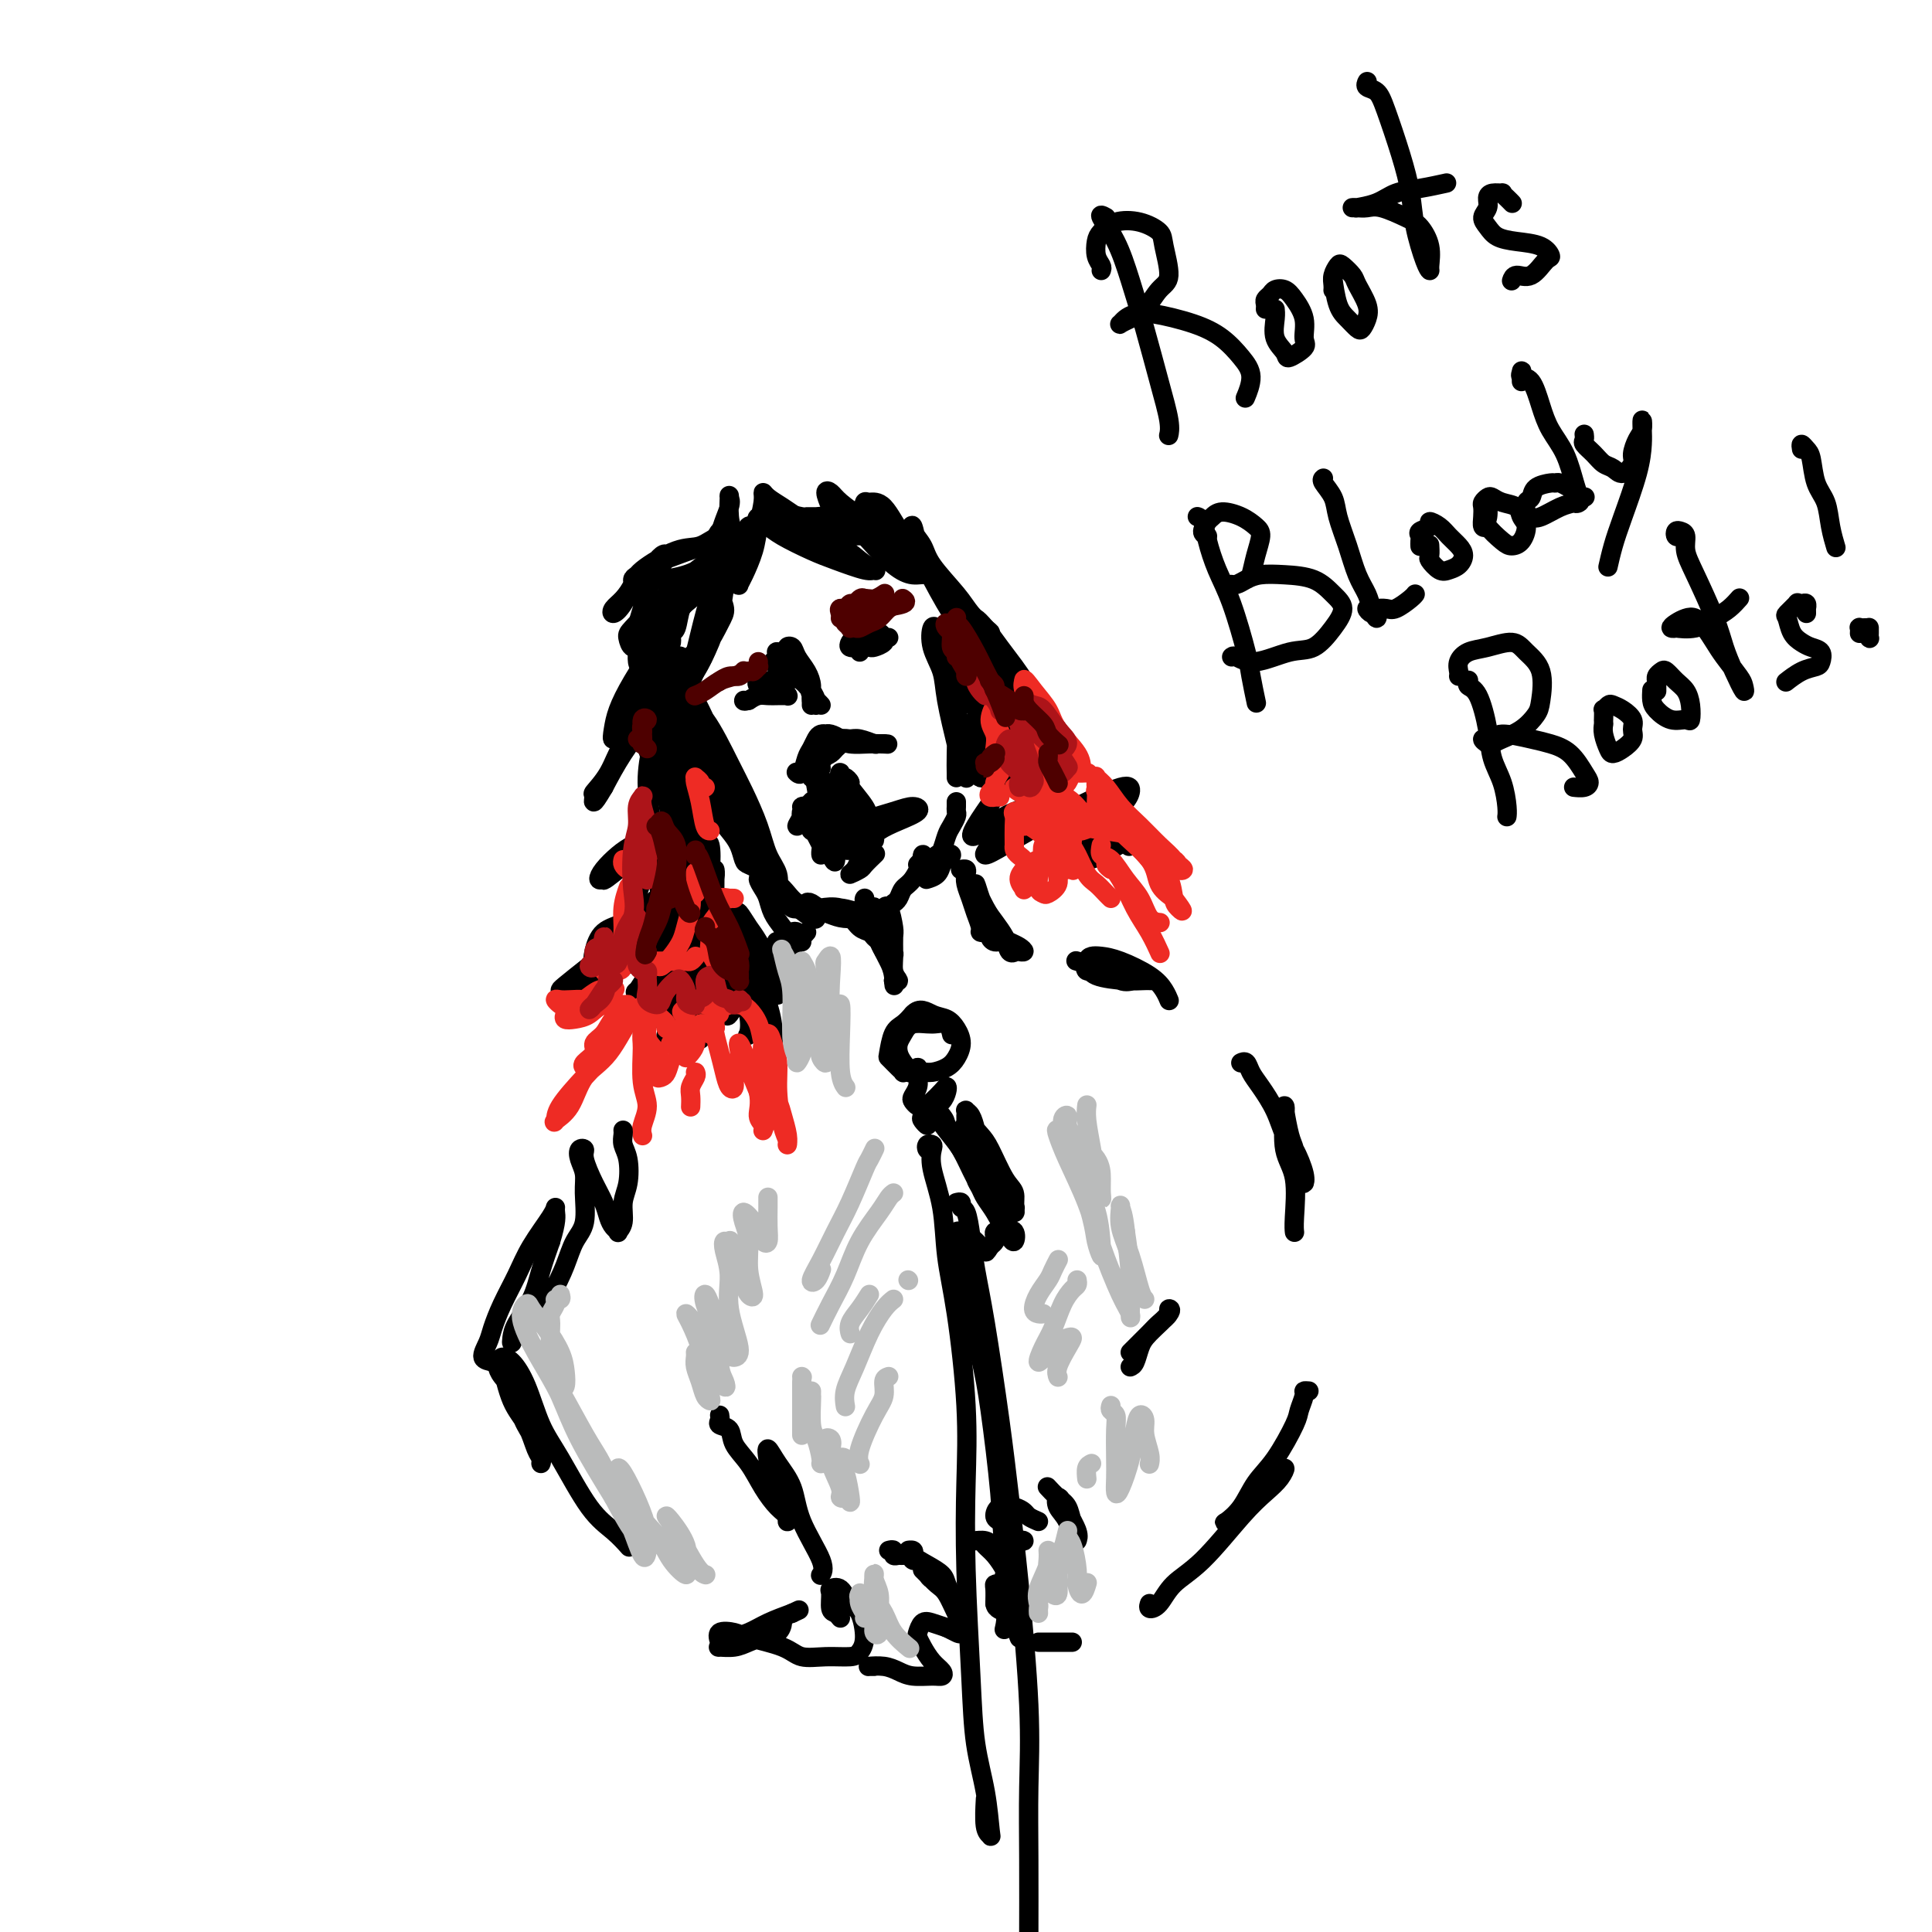 <svg viewBox='0 0 400 400' version='1.1' xmlns='http://www.w3.org/2000/svg' xmlns:xlink='http://www.w3.org/1999/xlink'><g fill='none' stroke='rgb(0,0,0)' stroke-width='4' stroke-linecap='round' stroke-linejoin='round'><path d='M139,133c0.025,-0.310 0.050,-0.619 0,-1c-0.050,-0.381 -0.176,-0.832 0,-1c0.176,-0.168 0.655,-0.051 1,-1c0.345,-0.949 0.557,-2.964 1,-4c0.443,-1.036 1.116,-1.094 2,-2c0.884,-0.906 1.980,-2.660 3,-4c1.020,-1.340 1.966,-2.264 3,-3c1.034,-0.736 2.157,-1.282 3,-2c0.843,-0.718 1.407,-1.608 2,-2c0.593,-0.392 1.213,-0.285 1,0c-0.213,0.285 -1.261,0.748 -2,1c-0.739,0.252 -1.168,0.293 -2,1c-0.832,0.707 -2.065,2.080 -3,3c-0.935,0.920 -1.571,1.386 -2,2c-0.429,0.614 -0.650,1.375 -1,2c-0.350,0.625 -0.829,1.113 -1,1c-0.171,-0.113 -0.034,-0.829 0,-1c0.034,-0.171 -0.034,0.203 0,0c0.034,-0.203 0.170,-0.981 1,-2c0.830,-1.019 2.356,-2.277 3,-3c0.644,-0.723 0.407,-0.912 1,-2c0.593,-1.088 2.014,-3.076 3,-4c0.986,-0.924 1.535,-0.784 2,-1c0.465,-0.216 0.845,-0.789 1,-1c0.155,-0.211 0.085,-0.059 0,0c-0.085,0.059 -0.186,0.027 0,0c0.186,-0.027 0.658,-0.048 1,0c0.342,0.048 0.554,0.167 1,0c0.446,-0.167 1.128,-0.619 2,-1c0.872,-0.381 1.936,-0.690 3,-1'/><path d='M162,107c2.251,-0.619 2.879,-0.167 4,0c1.121,0.167 2.734,0.049 4,0c1.266,-0.049 2.183,-0.027 4,0c1.817,0.027 4.532,0.061 6,0c1.468,-0.061 1.689,-0.216 2,0c0.311,0.216 0.713,0.804 1,1c0.287,0.196 0.459,-0.000 0,0c-0.459,0.000 -1.551,0.196 -2,0c-0.449,-0.196 -0.256,-0.785 -1,-1c-0.744,-0.215 -2.424,-0.058 -4,0c-1.576,0.058 -3.046,0.015 -4,0c-0.954,-0.015 -1.392,-0.004 -2,0c-0.608,0.004 -1.387,0.000 -2,0c-0.613,-0.000 -1.062,0.003 -1,0c0.062,-0.003 0.635,-0.012 1,0c0.365,0.012 0.523,0.044 1,0c0.477,-0.044 1.273,-0.165 2,0c0.727,0.165 1.386,0.616 3,1c1.614,0.384 4.184,0.702 6,1c1.816,0.298 2.879,0.575 4,1c1.121,0.425 2.302,0.999 3,2c0.698,1.001 0.914,2.429 1,3c0.086,0.571 0.043,0.286 0,0'/><path d='M140,146c0.024,-0.518 0.049,-1.036 0,-1c-0.049,0.036 -0.170,0.627 0,1c0.170,0.373 0.631,0.529 1,1c0.369,0.471 0.645,1.258 1,2c0.355,0.742 0.789,1.438 2,3c1.211,1.562 3.200,3.988 4,6c0.800,2.012 0.411,3.608 1,5c0.589,1.392 2.155,2.580 3,4c0.845,1.420 0.970,3.070 1,4c0.030,0.930 -0.035,1.138 0,1c0.035,-0.138 0.168,-0.623 0,-1c-0.168,-0.377 -0.639,-0.648 -1,-2c-0.361,-1.352 -0.612,-3.787 -1,-6c-0.388,-2.213 -0.914,-4.204 -2,-7c-1.086,-2.796 -2.731,-6.396 -4,-9c-1.269,-2.604 -2.161,-4.211 -3,-5c-0.839,-0.789 -1.623,-0.760 -2,-1c-0.377,-0.240 -0.345,-0.748 0,0c0.345,0.748 1.002,2.754 2,4c0.998,1.246 2.336,1.733 4,4c1.664,2.267 3.655,6.315 5,9c1.345,2.685 2.045,4.009 3,6c0.955,1.991 2.166,4.649 3,7c0.834,2.351 1.292,4.393 2,6c0.708,1.607 1.668,2.777 2,4c0.332,1.223 0.037,2.498 0,3c-0.037,0.502 0.183,0.231 0,0c-0.183,-0.231 -0.771,-0.423 -1,-1c-0.229,-0.577 -0.100,-1.540 -1,-3c-0.900,-1.460 -2.829,-3.417 -4,-5c-1.171,-1.583 -1.586,-2.791 -2,-4'/><path d='M153,171c-1.570,-2.341 -1.494,-1.694 -2,-2c-0.506,-0.306 -1.594,-1.565 -2,-2c-0.406,-0.435 -0.130,-0.045 0,0c0.130,0.045 0.115,-0.254 0,0c-0.115,0.254 -0.330,1.062 0,2c0.330,0.938 1.205,2.006 2,3c0.795,0.994 1.508,1.916 2,3c0.492,1.084 0.761,2.332 1,3c0.239,0.668 0.448,0.755 1,1c0.552,0.245 1.446,0.646 2,1c0.554,0.354 0.766,0.661 1,1c0.234,0.339 0.490,0.710 1,1c0.510,0.290 1.275,0.498 2,1c0.725,0.502 1.410,1.296 2,2c0.590,0.704 1.087,1.316 2,2c0.913,0.684 2.244,1.440 3,2c0.756,0.560 0.937,0.923 1,1c0.063,0.077 0.009,-0.132 0,0c-0.009,0.132 0.028,0.606 -1,0c-1.028,-0.606 -3.120,-2.293 -4,-3c-0.880,-0.707 -0.546,-0.434 -1,-1c-0.454,-0.566 -1.694,-1.969 -2,-2c-0.306,-0.031 0.321,1.312 1,2c0.679,0.688 1.409,0.720 2,1c0.591,0.280 1.044,0.806 2,1c0.956,0.194 2.416,0.055 3,0c0.584,-0.055 0.292,-0.028 0,0'/><path d='M196,134c0.111,-0.301 0.221,-0.602 0,-1c-0.221,-0.398 -0.774,-0.892 -1,-1c-0.226,-0.108 -0.124,0.169 0,0c0.124,-0.169 0.271,-0.785 0,-1c-0.271,-0.215 -0.961,-0.031 -1,0c-0.039,0.031 0.571,-0.092 1,1c0.429,1.092 0.675,3.399 1,5c0.325,1.601 0.728,2.498 1,4c0.272,1.502 0.414,3.610 1,6c0.586,2.390 1.618,5.062 2,7c0.382,1.938 0.115,3.143 0,4c-0.115,0.857 -0.076,1.367 0,2c0.076,0.633 0.190,1.388 0,1c-0.190,-0.388 -0.685,-1.919 -1,-3c-0.315,-1.081 -0.449,-1.713 -1,-4c-0.551,-2.287 -1.518,-6.231 -2,-9c-0.482,-2.769 -0.480,-4.365 -1,-6c-0.520,-1.635 -1.562,-3.310 -2,-5c-0.438,-1.690 -0.272,-3.395 0,-4c0.272,-0.605 0.651,-0.111 1,0c0.349,0.111 0.668,-0.162 1,1c0.332,1.162 0.677,3.758 1,6c0.323,2.242 0.622,4.132 1,6c0.378,1.868 0.833,3.716 1,6c0.167,2.284 0.045,5.004 0,7c-0.045,1.996 -0.012,3.268 0,4c0.012,0.732 0.003,0.923 0,1c-0.003,0.077 -0.002,0.038 0,0'/><path d='M198,166c0.006,0.326 0.013,0.652 0,1c-0.013,0.348 -0.045,0.717 0,1c0.045,0.283 0.167,0.481 0,1c-0.167,0.519 -0.624,1.358 -1,2c-0.376,0.642 -0.672,1.086 -1,2c-0.328,0.914 -0.686,2.297 -1,3c-0.314,0.703 -0.582,0.725 -1,1c-0.418,0.275 -0.985,0.802 -1,1c-0.015,0.198 0.522,0.066 1,0c0.478,-0.066 0.896,-0.067 1,0c0.104,0.067 -0.105,0.202 0,0c0.105,-0.202 0.524,-0.741 1,-1c0.476,-0.259 1.010,-0.237 1,0c-0.010,0.237 -0.563,0.691 -1,1c-0.437,0.309 -0.756,0.475 -1,1c-0.244,0.525 -0.412,1.411 -1,2c-0.588,0.589 -1.597,0.883 -2,1c-0.403,0.117 -0.202,0.059 0,0'/><path d='M170,161c-0.310,-0.029 -0.620,-0.059 -1,0c-0.380,0.059 -0.831,0.206 -1,0c-0.169,-0.206 -0.057,-0.766 0,-1c0.057,-0.234 0.059,-0.142 0,0c-0.059,0.142 -0.179,0.335 0,0c0.179,-0.335 0.658,-1.197 1,-2c0.342,-0.803 0.549,-1.547 1,-2c0.451,-0.453 1.148,-0.616 2,-1c0.852,-0.384 1.858,-0.991 2,-1c0.142,-0.009 -0.581,0.579 -1,1c-0.419,0.421 -0.532,0.673 -1,1c-0.468,0.327 -1.289,0.728 -2,1c-0.711,0.272 -1.312,0.415 -2,1c-0.688,0.585 -1.463,1.611 -2,2c-0.537,0.389 -0.834,0.141 -1,0c-0.166,-0.141 -0.199,-0.174 0,0c0.199,0.174 0.630,0.554 1,0c0.370,-0.554 0.677,-2.043 1,-3c0.323,-0.957 0.660,-1.380 1,-2c0.340,-0.620 0.682,-1.435 1,-2c0.318,-0.565 0.614,-0.881 1,-1c0.386,-0.119 0.864,-0.042 1,0c0.136,0.042 -0.069,0.050 0,0c0.069,-0.050 0.414,-0.157 1,0c0.586,0.157 1.415,0.578 2,1c0.585,0.422 0.928,0.845 2,1c1.072,0.155 2.875,0.042 4,0c1.125,-0.042 1.572,-0.011 2,0c0.428,0.011 0.837,0.003 1,0c0.163,-0.003 0.082,-0.002 0,0'/><path d='M183,154c1.958,0.138 -0.146,-0.017 -1,0c-0.854,0.017 -0.457,0.205 -1,0c-0.543,-0.205 -2.026,-0.803 -3,-1c-0.974,-0.197 -1.441,0.005 -2,0c-0.559,-0.005 -1.211,-0.219 -2,0c-0.789,0.219 -1.714,0.871 -2,1c-0.286,0.129 0.067,-0.267 0,0c-0.067,0.267 -0.554,1.195 -1,2c-0.446,0.805 -0.851,1.486 -1,2c-0.149,0.514 -0.043,0.861 0,1c0.043,0.139 0.021,0.069 0,0'/><path d='M168,166c0.072,-0.111 0.145,-0.223 0,0c-0.145,0.223 -0.507,0.779 -1,1c-0.493,0.221 -1.118,0.106 -1,0c0.118,-0.106 0.978,-0.203 1,0c0.022,0.203 -0.792,0.707 -1,1c-0.208,0.293 0.192,0.377 0,1c-0.192,0.623 -0.977,1.786 -1,2c-0.023,0.214 0.716,-0.521 1,-1c0.284,-0.479 0.115,-0.701 0,-1c-0.115,-0.299 -0.175,-0.674 0,-1c0.175,-0.326 0.586,-0.603 1,-1c0.414,-0.397 0.833,-0.912 1,-1c0.167,-0.088 0.083,0.252 0,1c-0.083,0.748 -0.166,1.903 0,3c0.166,1.097 0.580,2.135 1,3c0.420,0.865 0.847,1.557 1,2c0.153,0.443 0.034,0.637 0,1c-0.034,0.363 0.019,0.896 0,1c-0.019,0.104 -0.110,-0.222 0,-1c0.110,-0.778 0.420,-2.009 0,-3c-0.420,-0.991 -1.570,-1.741 -2,-2c-0.430,-0.259 -0.140,-0.025 0,0c0.140,0.025 0.132,-0.159 0,0c-0.132,0.159 -0.386,0.661 0,1c0.386,0.339 1.412,0.514 2,1c0.588,0.486 0.740,1.282 1,2c0.260,0.718 0.630,1.359 1,2'/><path d='M172,177c0.850,1.994 0.976,1.479 1,1c0.024,-0.479 -0.053,-0.920 0,-1c0.053,-0.080 0.235,0.203 0,0c-0.235,-0.203 -0.887,-0.891 -1,-2c-0.113,-1.109 0.313,-2.637 0,-4c-0.313,-1.363 -1.367,-2.560 -2,-4c-0.633,-1.440 -0.846,-3.122 -1,-4c-0.154,-0.878 -0.247,-0.951 0,-1c0.247,-0.049 0.836,-0.073 1,0c0.164,0.073 -0.095,0.244 0,1c0.095,0.756 0.546,2.098 1,3c0.454,0.902 0.911,1.365 1,2c0.089,0.635 -0.190,1.443 0,2c0.190,0.557 0.851,0.864 1,1c0.149,0.136 -0.212,0.102 0,0c0.212,-0.102 0.998,-0.271 1,-1c0.002,-0.729 -0.781,-2.018 -1,-3c-0.219,-0.982 0.126,-1.659 0,-2c-0.126,-0.341 -0.724,-0.347 -1,0c-0.276,0.347 -0.230,1.046 0,2c0.230,0.954 0.643,2.161 1,3c0.357,0.839 0.656,1.308 1,2c0.344,0.692 0.733,1.607 1,2c0.267,0.393 0.413,0.263 1,0c0.587,-0.263 1.615,-0.659 2,-1c0.385,-0.341 0.125,-0.627 0,-1c-0.125,-0.373 -0.116,-0.832 0,-1c0.116,-0.168 0.340,-0.045 0,0c-0.340,0.045 -1.246,0.012 -2,0c-0.754,-0.012 -1.358,-0.003 -2,0c-0.642,0.003 -1.321,0.002 -2,0'/><path d='M172,171c-1.011,-0.031 -0.538,0.891 0,1c0.538,0.109 1.142,-0.596 2,-1c0.858,-0.404 1.969,-0.509 4,-1c2.031,-0.491 4.980,-1.370 7,-2c2.020,-0.630 3.110,-1.013 4,-1c0.890,0.013 1.578,0.421 1,1c-0.578,0.579 -2.424,1.328 -4,2c-1.576,0.672 -2.881,1.266 -4,2c-1.119,0.734 -2.051,1.607 -3,2c-0.949,0.393 -1.914,0.304 -2,0c-0.086,-0.304 0.709,-0.824 1,-1c0.291,-0.176 0.079,-0.008 0,0c-0.079,0.008 -0.024,-0.145 0,0c0.024,0.145 0.018,0.586 0,1c-0.018,0.414 -0.049,0.799 0,1c0.049,0.201 0.178,0.217 0,0c-0.178,-0.217 -0.663,-0.669 -1,-1c-0.337,-0.331 -0.525,-0.542 -1,-1c-0.475,-0.458 -1.238,-1.163 -2,-2c-0.762,-0.837 -1.524,-1.808 -2,-3c-0.476,-1.192 -0.667,-2.607 -1,-4c-0.333,-1.393 -0.808,-2.763 -1,-3c-0.192,-0.237 -0.101,0.660 0,1c0.101,0.340 0.213,0.122 1,1c0.787,0.878 2.250,2.852 3,4c0.750,1.148 0.786,1.471 1,2c0.214,0.529 0.607,1.265 1,2'/><path d='M176,171c1.157,1.590 1.048,0.563 1,0c-0.048,-0.563 -0.037,-0.664 0,-1c0.037,-0.336 0.100,-0.907 0,-2c-0.100,-1.093 -0.364,-2.708 -1,-4c-0.636,-1.292 -1.643,-2.259 -2,-3c-0.357,-0.741 -0.064,-1.254 0,-1c0.064,0.254 -0.102,1.274 0,2c0.102,0.726 0.473,1.158 1,2c0.527,0.842 1.210,2.095 2,3c0.790,0.905 1.687,1.462 2,2c0.313,0.538 0.043,1.057 0,1c-0.043,-0.057 0.141,-0.689 0,-1c-0.141,-0.311 -0.608,-0.300 -1,-1c-0.392,-0.700 -0.711,-2.110 -1,-3c-0.289,-0.890 -0.550,-1.259 -1,-2c-0.450,-0.741 -1.088,-1.854 -1,-2c0.088,-0.146 0.903,0.675 1,1c0.097,0.325 -0.524,0.154 0,1c0.524,0.846 2.194,2.710 3,4c0.806,1.290 0.750,2.007 1,3c0.250,0.993 0.807,2.261 1,3c0.193,0.739 0.020,0.947 0,1c-0.020,0.053 0.111,-0.050 0,0c-0.111,0.050 -0.465,0.252 -1,0c-0.535,-0.252 -1.250,-0.957 -2,-1c-0.750,-0.043 -1.533,0.578 -2,1c-0.467,0.422 -0.617,0.646 -1,1c-0.383,0.354 -1.000,0.837 -1,1c-0.000,0.163 0.615,0.005 1,0c0.385,-0.005 0.538,0.141 1,0c0.462,-0.141 1.231,-0.571 2,-1'/><path d='M178,175c0.633,0.013 0.717,0.044 1,0c0.283,-0.044 0.767,-0.163 1,0c0.233,0.163 0.214,0.609 0,1c-0.214,0.391 -0.625,0.728 -1,1c-0.375,0.272 -0.715,0.477 -1,1c-0.285,0.523 -0.514,1.362 -1,2c-0.486,0.638 -1.230,1.074 -1,1c0.230,-0.074 1.433,-0.659 2,-1c0.567,-0.341 0.499,-0.438 1,-1c0.501,-0.562 1.572,-1.589 2,-2c0.428,-0.411 0.214,-0.205 0,0'/><path d='M168,146c0.008,-0.467 0.016,-0.934 0,-1c-0.016,-0.066 -0.057,0.269 0,0c0.057,-0.269 0.210,-1.141 0,-2c-0.210,-0.859 -0.784,-1.706 -1,-2c-0.216,-0.294 -0.073,-0.034 0,0c0.073,0.034 0.076,-0.158 0,0c-0.076,0.158 -0.231,0.665 0,1c0.231,0.335 0.848,0.497 1,1c0.152,0.503 -0.159,1.348 0,2c0.159,0.652 0.789,1.112 1,1c0.211,-0.112 0.002,-0.795 0,-1c-0.002,-0.205 0.203,0.069 0,0c-0.203,-0.069 -0.813,-0.481 -1,-1c-0.187,-0.519 0.050,-1.145 0,-2c-0.050,-0.855 -0.388,-1.939 -1,-3c-0.612,-1.061 -1.496,-2.098 -2,-3c-0.504,-0.902 -0.626,-1.669 -1,-2c-0.374,-0.331 -1.001,-0.225 -1,0c0.001,0.225 0.630,0.571 1,1c0.370,0.429 0.482,0.943 1,2c0.518,1.057 1.441,2.657 2,4c0.559,1.343 0.753,2.428 1,3c0.247,0.572 0.547,0.631 1,1c0.453,0.369 1.058,1.050 1,1c-0.058,-0.050 -0.779,-0.829 -1,-1c-0.221,-0.171 0.057,0.266 0,0c-0.057,-0.266 -0.448,-1.236 -1,-2c-0.552,-0.764 -1.264,-1.321 -2,-2c-0.736,-0.679 -1.496,-1.480 -2,-2c-0.504,-0.520 -0.752,-0.760 -1,-1'/><path d='M163,138c-1.115,-1.629 -0.403,-1.702 0,-2c0.403,-0.298 0.495,-0.822 0,-1c-0.495,-0.178 -1.579,-0.010 -2,0c-0.421,0.010 -0.179,-0.138 0,0c0.179,0.138 0.296,0.563 0,1c-0.296,0.437 -1.005,0.887 -1,1c0.005,0.113 0.723,-0.111 1,0c0.277,0.111 0.112,0.555 0,1c-0.112,0.445 -0.171,0.890 0,1c0.171,0.110 0.574,-0.114 1,0c0.426,0.114 0.876,0.566 1,1c0.124,0.434 -0.079,0.848 0,1c0.079,0.152 0.439,0.041 0,0c-0.439,-0.041 -1.676,-0.012 -2,0c-0.324,0.012 0.265,0.006 0,0c-0.265,-0.006 -1.385,-0.012 -2,0c-0.615,0.012 -0.726,0.042 -1,0c-0.274,-0.042 -0.713,-0.156 -1,0c-0.287,0.156 -0.423,0.581 0,1c0.423,0.419 1.405,0.830 2,1c0.595,0.170 0.802,0.098 1,0c0.198,-0.098 0.387,-0.222 1,0c0.613,0.222 1.651,0.792 2,1c0.349,0.208 0.011,0.055 0,0c-0.011,-0.055 0.307,-0.012 0,0c-0.307,0.012 -1.237,-0.007 -2,0c-0.763,0.007 -1.359,0.040 -2,0c-0.641,-0.040 -1.326,-0.154 -2,0c-0.674,0.154 -1.337,0.577 -2,1'/><path d='M155,145c-1.156,0.311 -1.044,0.089 -1,0c0.044,-0.089 0.022,-0.044 0,0'/><path d='M178,135c-0.006,-0.455 -0.013,-0.911 0,-1c0.013,-0.089 0.045,0.188 0,0c-0.045,-0.188 -0.167,-0.840 0,-1c0.167,-0.160 0.623,0.171 1,0c0.377,-0.171 0.675,-0.845 1,-1c0.325,-0.155 0.677,0.210 1,0c0.323,-0.210 0.615,-0.995 1,-1c0.385,-0.005 0.861,0.769 1,1c0.139,0.231 -0.059,-0.082 0,0c0.059,0.082 0.376,0.559 0,1c-0.376,0.441 -1.446,0.847 -2,1c-0.554,0.153 -0.591,0.052 -1,0c-0.409,-0.052 -1.189,-0.056 -2,0c-0.811,0.056 -1.651,0.172 -2,0c-0.349,-0.172 -0.206,-0.631 0,-1c0.206,-0.369 0.476,-0.649 1,-1c0.524,-0.351 1.303,-0.774 2,-1c0.697,-0.226 1.310,-0.257 2,0c0.690,0.257 1.455,0.800 2,1c0.545,0.200 0.870,0.057 1,0c0.130,-0.057 0.065,-0.029 0,0'/><path d='M139,137c-0.478,-0.403 -0.956,-0.806 -1,-1c-0.044,-0.194 0.345,-0.180 0,0c-0.345,0.180 -1.425,0.527 -2,1c-0.575,0.473 -0.645,1.071 -1,2c-0.355,0.929 -0.996,2.188 -1,4c-0.004,1.812 0.630,4.179 1,6c0.370,1.821 0.478,3.098 1,5c0.522,1.902 1.458,4.429 2,6c0.542,1.571 0.690,2.187 1,3c0.310,0.813 0.781,1.822 1,2c0.219,0.178 0.184,-0.474 0,-1c-0.184,-0.526 -0.518,-0.927 -1,-2c-0.482,-1.073 -1.112,-2.817 -2,-4c-0.888,-1.183 -2.036,-1.803 -3,-3c-0.964,-1.197 -1.746,-2.970 -2,-4c-0.254,-1.030 0.018,-1.318 0,-1c-0.018,0.318 -0.328,1.241 0,2c0.328,0.759 1.294,1.354 2,3c0.706,1.646 1.152,4.343 2,6c0.848,1.657 2.096,2.273 3,4c0.904,1.727 1.463,4.564 2,6c0.537,1.436 1.053,1.470 1,2c-0.053,0.530 -0.675,1.556 -1,2c-0.325,0.444 -0.355,0.306 -1,0c-0.645,-0.306 -1.906,-0.780 -3,-1c-1.094,-0.220 -2.021,-0.185 -3,0c-0.979,0.185 -2.011,0.519 -3,1c-0.989,0.481 -1.935,1.108 -3,2c-1.065,0.892 -2.248,2.048 -3,3c-0.752,0.952 -1.072,1.701 -1,2c0.072,0.299 0.536,0.150 1,0'/><path d='M125,182c-0.469,0.802 1.360,-0.695 3,-2c1.640,-1.305 3.091,-2.420 4,-3c0.909,-0.580 1.275,-0.626 2,-1c0.725,-0.374 1.810,-1.075 2,-1c0.190,0.075 -0.515,0.926 -1,2c-0.485,1.074 -0.751,2.371 -1,3c-0.249,0.629 -0.481,0.590 -1,2c-0.519,1.410 -1.323,4.269 -2,6c-0.677,1.731 -1.225,2.334 -2,3c-0.775,0.666 -1.775,1.395 -2,2c-0.225,0.605 0.325,1.087 1,1c0.675,-0.087 1.477,-0.742 2,-1c0.523,-0.258 0.769,-0.120 2,-1c1.231,-0.880 3.448,-2.778 5,-4c1.552,-1.222 2.439,-1.768 3,-2c0.561,-0.232 0.795,-0.149 1,0c0.205,0.149 0.381,0.366 0,1c-0.381,0.634 -1.318,1.687 -2,3c-0.682,1.313 -1.109,2.887 -2,5c-0.891,2.113 -2.247,4.765 -3,7c-0.753,2.235 -0.904,4.053 -1,5c-0.096,0.947 -0.139,1.022 0,1c0.139,-0.022 0.460,-0.141 1,-1c0.540,-0.859 1.300,-2.457 2,-4c0.700,-1.543 1.339,-3.030 2,-6c0.661,-2.970 1.344,-7.423 2,-11c0.656,-3.577 1.283,-6.279 2,-9c0.717,-2.721 1.522,-5.461 2,-8c0.478,-2.539 0.629,-4.876 1,-7c0.371,-2.124 0.963,-4.035 1,-6c0.037,-1.965 -0.482,-3.982 -1,-6'/><path d='M145,150c-0.257,-3.970 -1.400,-4.396 -2,-5c-0.600,-0.604 -0.656,-1.385 -1,-2c-0.344,-0.615 -0.974,-1.065 -1,-1c-0.026,0.065 0.553,0.643 1,2c0.447,1.357 0.761,3.492 1,5c0.239,1.508 0.404,2.390 1,5c0.596,2.610 1.624,6.949 2,10c0.376,3.051 0.100,4.813 0,7c-0.100,2.187 -0.025,4.798 0,7c0.025,2.202 0.000,3.996 0,5c-0.000,1.004 0.024,1.218 0,1c-0.024,-0.218 -0.098,-0.870 0,-2c0.098,-1.130 0.367,-2.740 0,-5c-0.367,-2.260 -1.371,-5.169 -2,-8c-0.629,-2.831 -0.883,-5.583 -2,-9c-1.117,-3.417 -3.096,-7.499 -4,-10c-0.904,-2.501 -0.734,-3.421 -1,-4c-0.266,-0.579 -0.967,-0.818 -1,-1c-0.033,-0.182 0.604,-0.308 1,0c0.396,0.308 0.553,1.052 1,2c0.447,0.948 1.186,2.102 2,5c0.814,2.898 1.704,7.540 2,11c0.296,3.460 -0.000,5.737 0,8c0.000,2.263 0.298,4.510 0,7c-0.298,2.490 -1.193,5.223 -2,7c-0.807,1.777 -1.527,2.600 -2,3c-0.473,0.400 -0.699,0.378 -1,-1c-0.301,-1.378 -0.679,-4.112 -1,-7c-0.321,-2.888 -0.586,-5.931 -1,-9c-0.414,-3.069 -0.975,-6.162 -1,-9c-0.025,-2.838 0.488,-5.419 1,-8'/><path d='M135,154c-0.455,-5.659 -0.093,-2.807 0,-2c0.093,0.807 -0.083,-0.431 0,0c0.083,0.431 0.426,2.531 1,5c0.574,2.469 1.380,5.307 2,8c0.620,2.693 1.055,5.242 1,9c-0.055,3.758 -0.600,8.725 -1,12c-0.400,3.275 -0.657,4.857 -1,6c-0.343,1.143 -0.773,1.845 -1,2c-0.227,0.155 -0.250,-0.237 0,-1c0.250,-0.763 0.774,-1.895 1,-3c0.226,-1.105 0.155,-2.181 1,-4c0.845,-1.819 2.606,-4.381 4,-6c1.394,-1.619 2.422,-2.296 3,-3c0.578,-0.704 0.705,-1.437 1,-2c0.295,-0.563 0.758,-0.957 1,0c0.242,0.957 0.264,3.263 0,5c-0.264,1.737 -0.813,2.903 -1,5c-0.187,2.097 -0.012,5.126 0,7c0.012,1.874 -0.140,2.595 0,3c0.140,0.405 0.573,0.496 1,0c0.427,-0.496 0.847,-1.579 1,-3c0.153,-1.421 0.038,-3.180 0,-5c-0.038,-1.820 0.001,-3.702 0,-5c-0.001,-1.298 -0.042,-2.011 0,-2c0.042,0.011 0.166,0.745 0,2c-0.166,1.255 -0.622,3.030 0,5c0.622,1.970 2.320,4.134 3,5c0.680,0.866 0.340,0.433 0,0'/><path d='M179,186c-0.006,0.009 -0.013,0.018 0,0c0.013,-0.018 0.045,-0.062 0,0c-0.045,0.062 -0.166,0.231 0,1c0.166,0.769 0.619,2.140 1,3c0.381,0.860 0.691,1.211 1,2c0.309,0.789 0.616,2.016 1,3c0.384,0.984 0.845,1.726 1,2c0.155,0.274 0.003,0.080 0,0c-0.003,-0.080 0.142,-0.046 0,-1c-0.142,-0.954 -0.571,-2.895 -1,-4c-0.429,-1.105 -0.858,-1.373 -1,-2c-0.142,-0.627 0.003,-1.612 0,-2c-0.003,-0.388 -0.155,-0.178 0,0c0.155,0.178 0.616,0.325 1,1c0.384,0.675 0.691,1.879 1,3c0.309,1.121 0.618,2.161 1,3c0.382,0.839 0.835,1.479 1,2c0.165,0.521 0.041,0.923 0,1c-0.041,0.077 -0.001,-0.172 0,-1c0.001,-0.828 -0.039,-2.235 0,-3c0.039,-0.765 0.157,-0.886 0,-2c-0.157,-1.114 -0.588,-3.219 -1,-4c-0.412,-0.781 -0.805,-0.238 -1,0c-0.195,0.238 -0.191,0.173 0,1c0.191,0.827 0.571,2.548 1,4c0.429,1.452 0.909,2.637 1,4c0.091,1.363 -0.206,2.906 0,4c0.206,1.094 0.916,1.741 1,2c0.084,0.259 -0.458,0.129 -1,0'/><path d='M185,203c0.202,2.251 0.209,0.380 0,-1c-0.209,-1.380 -0.632,-2.268 -1,-3c-0.368,-0.732 -0.679,-1.308 -1,-2c-0.321,-0.692 -0.652,-1.500 -1,-2c-0.348,-0.500 -0.713,-0.694 -1,-1c-0.287,-0.306 -0.498,-0.726 -1,-1c-0.502,-0.274 -1.297,-0.403 -2,-1c-0.703,-0.597 -1.315,-1.663 -2,-2c-0.685,-0.337 -1.445,0.055 -2,0c-0.555,-0.055 -0.906,-0.555 -2,-1c-1.094,-0.445 -2.932,-0.833 -4,-1c-1.068,-0.167 -1.368,-0.112 -2,0c-0.632,0.112 -1.596,0.282 -2,0c-0.404,-0.282 -0.247,-1.014 0,-1c0.247,0.014 0.584,0.775 1,1c0.416,0.225 0.909,-0.087 2,0c1.091,0.087 2.779,0.575 4,1c1.221,0.425 1.976,0.789 3,1c1.024,0.211 2.317,0.268 3,0c0.683,-0.268 0.755,-0.860 1,-1c0.245,-0.140 0.664,0.172 0,0c-0.664,-0.172 -2.410,-0.827 -4,-1c-1.590,-0.173 -3.024,0.136 -4,0c-0.976,-0.136 -1.494,-0.718 -2,-1c-0.506,-0.282 -1.001,-0.265 -1,0c0.001,0.265 0.497,0.778 1,1c0.503,0.222 1.013,0.153 2,0c0.987,-0.153 2.450,-0.392 4,0c1.550,0.392 3.187,1.413 4,2c0.813,0.587 0.804,0.739 1,1c0.196,0.261 0.598,0.630 1,1'/><path d='M180,192c2.667,0.667 1.333,0.333 0,0'/><path d='M190,179c0.419,-0.453 0.839,-0.907 1,-1c0.161,-0.093 0.065,0.173 0,0c-0.065,-0.173 -0.097,-0.786 0,-1c0.097,-0.214 0.324,-0.029 0,1c-0.324,1.029 -1.197,2.903 -2,4c-0.803,1.097 -1.535,1.418 -2,2c-0.465,0.582 -0.664,1.426 -1,2c-0.336,0.574 -0.810,0.878 -1,1c-0.190,0.122 -0.095,0.061 0,0'/><path d='M138,139c-0.249,0.260 -0.497,0.521 -1,1c-0.503,0.479 -1.260,1.177 -2,1c-0.740,-0.177 -1.464,-1.230 -2,-2c-0.536,-0.770 -0.884,-1.256 -1,-2c-0.116,-0.744 -0.000,-1.746 0,-3c0.000,-1.254 -0.115,-2.760 0,-4c0.115,-1.240 0.459,-2.215 1,-4c0.541,-1.785 1.278,-4.382 2,-6c0.722,-1.618 1.428,-2.259 2,-3c0.572,-0.741 1.009,-1.583 1,-2c-0.009,-0.417 -0.465,-0.409 -1,0c-0.535,0.409 -1.150,1.217 -2,2c-0.850,0.783 -1.935,1.539 -3,3c-1.065,1.461 -2.110,3.626 -3,5c-0.890,1.374 -1.624,1.958 -2,2c-0.376,0.042 -0.394,-0.459 0,-1c0.394,-0.541 1.199,-1.124 2,-2c0.801,-0.876 1.596,-2.047 2,-3c0.404,-0.953 0.415,-1.689 2,-3c1.585,-1.311 4.745,-3.198 7,-4c2.255,-0.802 3.607,-0.518 5,-1c1.393,-0.482 2.828,-1.731 4,-2c1.172,-0.269 2.081,0.441 2,1c-0.081,0.559 -1.153,0.966 -2,1c-0.847,0.034 -1.471,-0.304 -3,0c-1.529,0.304 -3.964,1.249 -6,2c-2.036,0.751 -3.673,1.309 -5,2c-1.327,0.691 -2.345,1.515 -3,2c-0.655,0.485 -0.945,0.631 -1,1c-0.055,0.369 0.127,0.963 1,1c0.873,0.037 2.436,-0.481 4,-1'/><path d='M136,120c1.782,0.018 4.238,-0.438 6,-1c1.762,-0.562 2.831,-1.230 4,-2c1.169,-0.770 2.439,-1.642 3,-2c0.561,-0.358 0.413,-0.201 0,0c-0.413,0.201 -1.092,0.448 -2,1c-0.908,0.552 -2.045,1.411 -4,3c-1.955,1.589 -4.729,3.910 -7,6c-2.271,2.090 -4.038,3.949 -5,5c-0.962,1.051 -1.117,1.292 -1,2c0.117,0.708 0.508,1.881 1,2c0.492,0.119 1.086,-0.817 2,-2c0.914,-1.183 2.150,-2.614 4,-4c1.850,-1.386 4.316,-2.729 6,-4c1.684,-1.271 2.588,-2.472 3,-3c0.412,-0.528 0.333,-0.383 0,0c-0.333,0.383 -0.919,1.004 -2,2c-1.081,0.996 -2.657,2.367 -4,4c-1.343,1.633 -2.452,3.530 -4,6c-1.548,2.470 -3.533,5.515 -5,8c-1.467,2.485 -2.414,4.412 -3,6c-0.586,1.588 -0.810,2.837 -1,4c-0.190,1.163 -0.346,2.242 0,2c0.346,-0.242 1.195,-1.803 2,-3c0.805,-1.197 1.566,-2.030 3,-4c1.434,-1.970 3.540,-5.079 5,-7c1.460,-1.921 2.274,-2.655 3,-3c0.726,-0.345 1.363,-0.300 1,1c-0.363,1.300 -1.726,3.853 -3,6c-1.274,2.147 -2.458,3.886 -4,6c-1.542,2.114 -3.440,4.604 -5,7c-1.560,2.396 -2.780,4.698 -4,7'/><path d='M125,163c-2.734,4.647 -2.068,2.765 -2,2c0.068,-0.765 -0.461,-0.413 0,-1c0.461,-0.587 1.912,-2.112 3,-4c1.088,-1.888 1.815,-4.141 3,-6c1.185,-1.859 2.830,-3.326 5,-6c2.170,-2.674 4.865,-6.555 7,-9c2.135,-2.445 3.711,-3.456 5,-5c1.289,-1.544 2.293,-3.623 3,-5c0.707,-1.377 1.118,-2.054 1,-3c-0.118,-0.946 -0.764,-2.162 -1,-3c-0.236,-0.838 -0.063,-1.300 0,-2c0.063,-0.700 0.014,-1.640 0,-2c-0.014,-0.360 0.006,-0.141 0,0c-0.006,0.141 -0.040,0.204 0,1c0.040,0.796 0.153,2.325 0,4c-0.153,1.675 -0.572,3.495 -1,5c-0.428,1.505 -0.865,2.695 -2,4c-1.135,1.305 -2.967,2.725 -4,4c-1.033,1.275 -1.267,2.405 -2,3c-0.733,0.595 -1.966,0.653 -2,1c-0.034,0.347 1.132,0.982 2,1c0.868,0.018 1.437,-0.581 2,-1c0.563,-0.419 1.119,-0.659 2,-2c0.881,-1.341 2.089,-3.784 3,-6c0.911,-2.216 1.527,-4.207 2,-6c0.473,-1.793 0.802,-3.389 1,-6c0.198,-2.611 0.263,-6.235 0,-8c-0.263,-1.765 -0.854,-1.669 -1,-2c-0.146,-0.331 0.153,-1.089 0,-1c-0.153,0.089 -0.758,1.025 -1,2c-0.242,0.975 -0.121,1.987 0,3'/><path d='M148,115c-0.103,1.443 0.141,2.549 0,5c-0.141,2.451 -0.665,6.245 -1,9c-0.335,2.755 -0.480,4.470 -1,6c-0.520,1.530 -1.416,2.873 -2,4c-0.584,1.127 -0.857,2.037 -1,2c-0.143,-0.037 -0.156,-1.022 0,-2c0.156,-0.978 0.480,-1.950 1,-4c0.520,-2.050 1.235,-5.179 2,-8c0.765,-2.821 1.578,-5.333 2,-8c0.422,-2.667 0.452,-5.487 1,-8c0.548,-2.513 1.614,-4.718 2,-6c0.386,-1.282 0.093,-1.642 0,-2c-0.093,-0.358 0.013,-0.713 0,0c-0.013,0.713 -0.147,2.496 0,4c0.147,1.504 0.575,2.730 1,4c0.425,1.270 0.848,2.586 1,4c0.152,1.414 0.033,2.928 0,4c-0.033,1.072 0.018,1.702 0,2c-0.018,0.298 -0.106,0.263 0,0c0.106,-0.263 0.406,-0.754 1,-2c0.594,-1.246 1.481,-3.246 2,-5c0.519,-1.754 0.670,-3.263 1,-5c0.330,-1.737 0.839,-3.703 1,-5c0.161,-1.297 -0.026,-1.924 0,-2c0.026,-0.076 0.266,0.400 1,1c0.734,0.600 1.963,1.324 3,2c1.037,0.676 1.883,1.303 3,2c1.117,0.697 2.506,1.465 4,2c1.494,0.535 3.095,0.836 4,1c0.905,0.164 1.116,0.190 1,0c-0.116,-0.190 -0.558,-0.595 -1,-1'/><path d='M173,109c1.512,0.742 -2.209,0.097 -4,0c-1.791,-0.097 -1.651,0.355 -3,0c-1.349,-0.355 -4.187,-1.516 -6,-2c-1.813,-0.484 -2.600,-0.292 -3,0c-0.400,0.292 -0.413,0.682 0,1c0.413,0.318 1.252,0.562 2,1c0.748,0.438 1.405,1.070 3,2c1.595,0.930 4.129,2.160 6,3c1.871,0.840 3.081,1.291 5,2c1.919,0.709 4.549,1.675 6,2c1.451,0.325 1.723,0.008 2,0c0.277,-0.008 0.559,0.293 0,0c-0.559,-0.293 -1.960,-1.182 -3,-2c-1.040,-0.818 -1.718,-1.567 -3,-2c-1.282,-0.433 -3.167,-0.552 -5,-1c-1.833,-0.448 -3.612,-1.227 -5,-2c-1.388,-0.773 -2.383,-1.540 -3,-2c-0.617,-0.460 -0.856,-0.613 -1,-1c-0.144,-0.387 -0.194,-1.007 0,-1c0.194,0.007 0.633,0.643 1,1c0.367,0.357 0.662,0.437 2,1c1.338,0.563 3.719,1.609 6,2c2.281,0.391 4.464,0.128 6,0c1.536,-0.128 2.426,-0.121 3,0c0.574,0.121 0.831,0.355 1,0c0.169,-0.355 0.251,-1.299 0,-2c-0.251,-0.701 -0.835,-1.160 -2,-2c-1.165,-0.840 -2.910,-2.060 -4,-3c-1.090,-0.940 -1.524,-1.599 -2,-2c-0.476,-0.401 -0.993,-0.543 -1,0c-0.007,0.543 0.497,1.772 1,3'/><path d='M172,105c0.730,0.973 2.555,1.906 4,3c1.445,1.094 2.510,2.350 4,4c1.490,1.650 3.404,3.693 5,5c1.596,1.307 2.875,1.876 4,2c1.125,0.124 2.098,-0.199 3,0c0.902,0.199 1.735,0.920 2,1c0.265,0.080 -0.038,-0.482 -1,-1c-0.962,-0.518 -2.584,-0.994 -4,-2c-1.416,-1.006 -2.627,-2.542 -4,-4c-1.373,-1.458 -2.910,-2.837 -4,-4c-1.090,-1.163 -1.734,-2.110 -2,-3c-0.266,-0.890 -0.154,-1.724 0,-2c0.154,-0.276 0.349,0.006 1,0c0.651,-0.006 1.756,-0.301 3,1c1.244,1.301 2.626,4.197 4,6c1.374,1.803 2.740,2.512 4,4c1.260,1.488 2.413,3.756 4,6c1.587,2.244 3.607,4.463 5,6c1.393,1.537 2.160,2.392 3,3c0.840,0.608 1.752,0.971 2,1c0.248,0.029 -0.170,-0.274 -1,-1c-0.830,-0.726 -2.072,-1.875 -3,-3c-0.928,-1.125 -1.542,-2.228 -3,-4c-1.458,-1.772 -3.761,-4.214 -5,-6c-1.239,-1.786 -1.414,-2.916 -2,-4c-0.586,-1.084 -1.582,-2.122 -2,-3c-0.418,-0.878 -0.258,-1.594 0,-1c0.258,0.594 0.616,2.499 1,4c0.384,1.501 0.796,2.596 2,5c1.204,2.404 3.201,6.115 5,9c1.799,2.885 3.399,4.942 5,7'/><path d='M202,134c2.859,4.398 3.507,3.395 5,4c1.493,0.605 3.831,2.820 5,4c1.169,1.180 1.169,1.326 1,1c-0.169,-0.326 -0.508,-1.125 -1,-2c-0.492,-0.875 -1.138,-1.827 -2,-3c-0.862,-1.173 -1.941,-2.568 -3,-4c-1.059,-1.432 -2.098,-2.900 -3,-4c-0.902,-1.100 -1.665,-1.830 -2,-2c-0.335,-0.170 -0.240,0.222 0,1c0.240,0.778 0.625,1.942 1,3c0.375,1.058 0.741,2.010 2,4c1.259,1.990 3.410,5.018 5,7c1.590,1.982 2.618,2.918 4,4c1.382,1.082 3.119,2.310 4,3c0.881,0.690 0.905,0.841 1,1c0.095,0.159 0.262,0.327 0,0c-0.262,-0.327 -0.952,-1.148 -2,-2c-1.048,-0.852 -2.452,-1.734 -4,-3c-1.548,-1.266 -3.238,-2.916 -5,-5c-1.762,-2.084 -3.594,-4.603 -5,-6c-1.406,-1.397 -2.385,-1.673 -3,-2c-0.615,-0.327 -0.866,-0.706 -1,-1c-0.134,-0.294 -0.150,-0.503 0,0c0.150,0.503 0.468,1.718 1,3c0.532,1.282 1.280,2.632 2,4c0.720,1.368 1.412,2.753 2,4c0.588,1.247 1.072,2.356 1,3c-0.072,0.644 -0.700,0.822 -1,1c-0.300,0.178 -0.273,0.356 -1,0c-0.727,-0.356 -2.208,-1.244 -3,-2c-0.792,-0.756 -0.896,-1.378 -1,-2'/><path d='M199,143c-1.090,-1.235 -0.814,-2.822 -1,-4c-0.186,-1.178 -0.835,-1.946 -1,-2c-0.165,-0.054 0.155,0.605 0,1c-0.155,0.395 -0.785,0.524 -1,1c-0.215,0.476 -0.014,1.299 0,2c0.014,0.701 -0.158,1.281 0,2c0.158,0.719 0.645,1.576 1,2c0.355,0.424 0.579,0.416 1,0c0.421,-0.416 1.038,-1.238 2,-2c0.962,-0.762 2.269,-1.463 3,-2c0.731,-0.537 0.885,-0.910 1,-1c0.115,-0.090 0.192,0.103 0,1c-0.192,0.897 -0.651,2.497 -1,4c-0.349,1.503 -0.587,2.910 -1,4c-0.413,1.090 -1.001,1.863 -1,3c0.001,1.137 0.591,2.637 1,3c0.409,0.363 0.636,-0.411 1,-1c0.364,-0.589 0.866,-0.991 2,-2c1.134,-1.009 2.899,-2.623 4,-4c1.101,-1.377 1.538,-2.518 2,-3c0.462,-0.482 0.947,-0.306 1,0c0.053,0.306 -0.328,0.741 -1,2c-0.672,1.259 -1.635,3.341 -3,5c-1.365,1.659 -3.132,2.895 -4,4c-0.868,1.105 -0.837,2.077 -1,3c-0.163,0.923 -0.520,1.795 0,2c0.520,0.205 1.918,-0.257 3,-1c1.082,-0.743 1.847,-1.766 3,-3c1.153,-1.234 2.695,-2.678 4,-4c1.305,-1.322 2.373,-2.520 3,-3c0.627,-0.480 0.814,-0.240 1,0'/><path d='M217,150c1.890,-0.638 -0.385,2.267 -2,4c-1.615,1.733 -2.571,2.292 -4,4c-1.429,1.708 -3.332,4.563 -5,7c-1.668,2.437 -3.101,4.455 -4,6c-0.899,1.545 -1.263,2.616 0,2c1.263,-0.616 4.155,-2.920 6,-4c1.845,-1.080 2.644,-0.936 4,-2c1.356,-1.064 3.269,-3.338 5,-5c1.731,-1.662 3.281,-2.713 4,-3c0.719,-0.287 0.607,0.191 0,1c-0.607,0.809 -1.708,1.950 -3,3c-1.292,1.050 -2.774,2.010 -5,4c-2.226,1.990 -5.195,5.009 -7,7c-1.805,1.991 -2.445,2.952 -2,3c0.445,0.048 1.977,-0.819 4,-2c2.023,-1.181 4.539,-2.677 7,-4c2.461,-1.323 4.868,-2.474 8,-4c3.132,-1.526 6.989,-3.428 9,-4c2.011,-0.572 2.177,0.186 2,1c-0.177,0.814 -0.698,1.682 -2,3c-1.302,1.318 -3.385,3.085 -5,5c-1.615,1.915 -2.760,3.979 -3,5c-0.240,1.021 0.426,0.999 1,1c0.574,0.001 1.057,0.025 3,-1c1.943,-1.025 5.345,-3.100 7,-4c1.655,-0.900 1.561,-0.627 1,0c-0.561,0.627 -1.589,1.608 -2,2c-0.411,0.392 -0.206,0.196 0,0'/><path d='M148,186c-0.024,-0.005 -0.047,-0.010 0,0c0.047,0.010 0.165,0.035 0,0c-0.165,-0.035 -0.614,-0.130 -1,0c-0.386,0.130 -0.709,0.487 -1,1c-0.291,0.513 -0.551,1.183 -2,3c-1.449,1.817 -4.089,4.781 -6,7c-1.911,2.219 -3.094,3.694 -4,5c-0.906,1.306 -1.536,2.442 -2,3c-0.464,0.558 -0.761,0.539 0,0c0.761,-0.539 2.581,-1.598 4,-3c1.419,-1.402 2.437,-3.148 4,-5c1.563,-1.852 3.673,-3.810 4,-5c0.327,-1.190 -1.127,-1.611 -2,-2c-0.873,-0.389 -1.166,-0.747 -3,-1c-1.834,-0.253 -5.211,-0.403 -7,0c-1.789,0.403 -1.991,1.357 -3,2c-1.009,0.643 -2.824,0.974 -4,2c-1.176,1.026 -1.714,2.745 -2,4c-0.286,1.255 -0.320,2.044 0,2c0.320,-0.044 0.995,-0.922 2,-2c1.005,-1.078 2.342,-2.358 4,-4c1.658,-1.642 3.638,-3.647 5,-5c1.362,-1.353 2.106,-2.054 2,-2c-0.106,0.054 -1.062,0.862 -2,2c-0.938,1.138 -1.859,2.606 -3,4c-1.141,1.394 -2.503,2.715 -4,4c-1.497,1.285 -3.131,2.535 -5,4c-1.869,1.465 -3.975,3.145 -5,4c-1.025,0.855 -0.968,0.884 -1,1c-0.032,0.116 -0.152,0.319 1,0c1.152,-0.319 3.576,-1.159 6,-2'/><path d='M123,203c1.985,-0.776 3.947,-2.215 6,-3c2.053,-0.785 4.196,-0.916 7,-1c2.804,-0.084 6.268,-0.122 8,0c1.732,0.122 1.732,0.402 2,1c0.268,0.598 0.805,1.513 0,2c-0.805,0.487 -2.953,0.548 -4,1c-1.047,0.452 -0.995,1.297 -2,2c-1.005,0.703 -3.069,1.263 -4,2c-0.931,0.737 -0.730,1.650 0,2c0.730,0.350 1.987,0.137 3,0c1.013,-0.137 1.782,-0.200 3,-1c1.218,-0.800 2.887,-2.338 4,-3c1.113,-0.662 1.671,-0.447 2,0c0.329,0.447 0.428,1.125 0,2c-0.428,0.875 -1.383,1.946 -2,3c-0.617,1.054 -0.897,2.092 -1,3c-0.103,0.908 -0.029,1.688 0,2c0.029,0.312 0.015,0.156 0,0'/><path d='M140,193c-0.097,-0.297 -0.194,-0.595 0,-1c0.194,-0.405 0.681,-0.918 1,-2c0.319,-1.082 0.472,-2.732 1,-4c0.528,-1.268 1.432,-2.152 2,-2c0.568,0.152 0.800,1.340 1,3c0.200,1.660 0.368,3.791 1,6c0.632,2.209 1.729,4.494 2,7c0.271,2.506 -0.284,5.232 0,7c0.284,1.768 1.408,2.577 2,3c0.592,0.423 0.653,0.459 1,0c0.347,-0.459 0.981,-1.415 1,-3c0.019,-1.585 -0.577,-3.801 -1,-6c-0.423,-2.199 -0.672,-4.380 -1,-6c-0.328,-1.620 -0.736,-2.678 -1,-3c-0.264,-0.322 -0.386,0.092 0,1c0.386,0.908 1.278,2.309 2,4c0.722,1.691 1.273,3.673 2,6c0.727,2.327 1.632,4.998 2,7c0.368,2.002 0.201,3.333 0,4c-0.201,0.667 -0.436,0.669 0,0c0.436,-0.669 1.542,-2.008 2,-4c0.458,-1.992 0.268,-4.637 0,-7c-0.268,-2.363 -0.615,-4.444 -1,-6c-0.385,-1.556 -0.807,-2.586 -1,-3c-0.193,-0.414 -0.158,-0.210 0,1c0.158,1.210 0.438,3.428 1,6c0.562,2.572 1.405,5.499 2,8c0.595,2.501 0.943,4.578 1,6c0.057,1.422 -0.177,2.191 0,3c0.177,0.809 0.765,1.660 1,1c0.235,-0.660 0.118,-2.830 0,-5'/><path d='M160,214c0.082,-1.518 -0.214,-3.313 -1,-6c-0.786,-2.687 -2.061,-6.265 -3,-9c-0.939,-2.735 -1.543,-4.625 -2,-6c-0.457,-1.375 -0.767,-2.234 -1,-3c-0.233,-0.766 -0.388,-1.439 0,-1c0.388,0.439 1.319,1.989 2,3c0.681,1.011 1.112,1.484 2,3c0.888,1.516 2.233,4.075 3,6c0.767,1.925 0.958,3.215 1,4c0.042,0.785 -0.064,1.067 0,1c0.064,-0.067 0.296,-0.481 0,-1c-0.296,-0.519 -1.122,-1.143 -2,-2c-0.878,-0.857 -1.809,-1.946 -3,-3c-1.191,-1.054 -2.640,-2.073 -4,-3c-1.360,-0.927 -2.629,-1.761 -4,-2c-1.371,-0.239 -2.843,0.117 -4,1c-1.157,0.883 -1.999,2.294 -3,4c-1.001,1.706 -2.162,3.706 -3,5c-0.838,1.294 -1.354,1.881 -2,3c-0.646,1.119 -1.424,2.768 -2,4c-0.576,1.232 -0.952,2.046 -1,2c-0.048,-0.046 0.232,-0.954 1,-2c0.768,-1.046 2.023,-2.231 3,-3c0.977,-0.769 1.674,-1.124 2,-1c0.326,0.124 0.280,0.726 0,2c-0.280,1.274 -0.794,3.221 -1,4c-0.206,0.779 -0.103,0.389 0,0'/></g>
<g fill='none' stroke='rgb(238,43,36)' stroke-width='4' stroke-linecap='round' stroke-linejoin='round'><path d='M134,199c-0.208,0.434 -0.417,0.867 0,1c0.417,0.133 1.459,-0.035 2,0c0.541,0.035 0.579,0.273 1,0c0.421,-0.273 1.223,-1.057 2,-2c0.777,-0.943 1.528,-2.047 2,-3c0.472,-0.953 0.666,-1.757 1,-3c0.334,-1.243 0.807,-2.926 1,-4c0.193,-1.074 0.104,-1.539 0,-2c-0.104,-0.461 -0.224,-0.919 0,-1c0.224,-0.081 0.792,0.216 1,0c0.208,-0.216 0.056,-0.944 0,-1c-0.056,-0.056 -0.015,0.562 0,0c0.015,-0.562 0.004,-2.303 0,-3c-0.004,-0.697 -0.002,-0.348 0,0'/><path d='M146,163c-0.453,0.083 -0.907,0.167 -1,0c-0.093,-0.167 0.174,-0.584 0,-1c-0.174,-0.416 -0.790,-0.829 -1,-1c-0.210,-0.171 -0.014,-0.098 0,0c0.014,0.098 -0.154,0.222 0,1c0.154,0.778 0.629,2.208 1,4c0.371,1.792 0.638,3.944 1,5c0.362,1.056 0.818,1.016 1,1c0.182,-0.016 0.091,-0.008 0,0'/><path d='M152,186c-0.485,-0.013 -0.970,-0.025 -1,0c-0.030,0.025 0.394,0.089 0,0c-0.394,-0.089 -1.608,-0.329 -2,0c-0.392,0.329 0.038,1.228 0,2c-0.038,0.772 -0.542,1.416 -1,2c-0.458,0.584 -0.869,1.109 -1,2c-0.131,0.891 0.017,2.148 0,3c-0.017,0.852 -0.201,1.301 0,2c0.201,0.699 0.785,1.650 1,2c0.215,0.350 0.061,0.100 0,0c-0.061,-0.100 -0.031,-0.050 0,0'/><path d='M144,198c-0.342,0.423 -0.684,0.845 -1,1c-0.316,0.155 -0.607,0.041 -1,0c-0.393,-0.041 -0.889,-0.011 -2,0c-1.111,0.011 -2.838,0.003 -4,0c-1.162,-0.003 -1.761,-0.001 -2,0c-0.239,0.001 -0.120,0.000 0,0'/><path d='M121,208c-0.104,0.008 -0.207,0.016 -1,0c-0.793,-0.016 -2.274,-0.057 -3,0c-0.726,0.057 -0.697,0.211 -1,0c-0.303,-0.211 -0.938,-0.787 -1,-1c-0.062,-0.213 0.450,-0.065 1,0c0.550,0.065 1.139,0.045 2,0c0.861,-0.045 1.994,-0.117 3,0c1.006,0.117 1.886,0.422 3,0c1.114,-0.422 2.462,-1.571 3,-2c0.538,-0.429 0.267,-0.136 0,0c-0.267,0.136 -0.530,0.116 -1,0c-0.470,-0.116 -1.146,-0.329 -2,0c-0.854,0.329 -1.884,1.199 -3,2c-1.116,0.801 -2.318,1.533 -3,2c-0.682,0.467 -0.844,0.667 -1,1c-0.156,0.333 -0.304,0.797 0,1c0.304,0.203 1.062,0.145 2,0c0.938,-0.145 2.056,-0.376 3,-1c0.944,-0.624 1.713,-1.642 3,-2c1.287,-0.358 3.093,-0.058 4,0c0.907,0.058 0.917,-0.127 1,0c0.083,0.127 0.241,0.566 0,1c-0.241,0.434 -0.882,0.865 -1,1c-0.118,0.135 0.286,-0.025 0,0c-0.286,0.025 -1.261,0.234 -2,1c-0.739,0.766 -1.242,2.090 -2,3c-0.758,0.910 -1.769,1.407 -2,2c-0.231,0.593 0.320,1.283 0,2c-0.320,0.717 -1.509,1.462 -2,2c-0.491,0.538 -0.283,0.868 0,1c0.283,0.132 0.642,0.066 1,0'/><path d='M122,221c-0.968,1.863 0.111,0.020 1,-1c0.889,-1.020 1.587,-1.216 2,-2c0.413,-0.784 0.540,-2.156 1,-3c0.460,-0.844 1.252,-1.161 2,-2c0.748,-0.839 1.453,-2.199 2,-3c0.547,-0.801 0.935,-1.042 1,-1c0.065,0.042 -0.193,0.367 -1,1c-0.807,0.633 -2.163,1.574 -3,3c-0.837,1.426 -1.155,3.336 -2,5c-0.845,1.664 -2.217,3.081 -4,5c-1.783,1.919 -3.977,4.341 -5,6c-1.023,1.659 -0.876,2.556 -1,3c-0.124,0.444 -0.518,0.434 0,0c0.518,-0.434 1.948,-1.292 3,-3c1.052,-1.708 1.725,-4.266 3,-6c1.275,-1.734 3.150,-2.644 5,-5c1.850,-2.356 3.673,-6.159 5,-8c1.327,-1.841 2.157,-1.721 3,-2c0.843,-0.279 1.698,-0.958 2,-1c0.302,-0.042 0.051,0.552 0,1c-0.051,0.448 0.099,0.749 0,1c-0.099,0.251 -0.448,0.453 0,1c0.448,0.547 1.694,1.439 2,2c0.306,0.561 -0.328,0.792 0,1c0.328,0.208 1.619,0.393 2,1c0.381,0.607 -0.147,1.637 0,2c0.147,0.363 0.967,0.059 1,0c0.033,-0.059 -0.723,0.129 -1,0c-0.277,-0.129 -0.075,-0.573 0,-1c0.075,-0.427 0.021,-0.836 0,-1c-0.021,-0.164 -0.011,-0.082 0,0'/><path d='M140,214c1.172,0.834 1.101,-0.080 1,0c-0.101,0.080 -0.233,1.154 0,2c0.233,0.846 0.832,1.463 1,2c0.168,0.537 -0.095,0.992 0,1c0.095,0.008 0.546,-0.433 1,-1c0.454,-0.567 0.910,-1.262 1,-2c0.090,-0.738 -0.187,-1.519 0,-2c0.187,-0.481 0.839,-0.662 1,-1c0.161,-0.338 -0.167,-0.833 0,-1c0.167,-0.167 0.830,-0.007 1,0c0.170,0.007 -0.152,-0.141 0,0c0.152,0.141 0.776,0.570 1,1c0.224,0.430 0.046,0.860 0,1c-0.046,0.140 0.040,-0.010 0,0c-0.040,0.010 -0.207,0.181 0,0c0.207,-0.181 0.787,-0.713 1,-1c0.213,-0.287 0.060,-0.328 0,-1c-0.060,-0.672 -0.027,-1.976 0,-2c0.027,-0.024 0.048,1.230 0,2c-0.048,0.770 -0.167,1.056 0,2c0.167,0.944 0.618,2.545 1,4c0.382,1.455 0.695,2.762 1,4c0.305,1.238 0.604,2.406 1,3c0.396,0.594 0.890,0.613 1,0c0.110,-0.613 -0.163,-1.857 0,-3c0.163,-1.143 0.764,-2.183 1,-3c0.236,-0.817 0.107,-1.409 0,-2c-0.107,-0.591 -0.194,-1.179 0,-1c0.194,0.179 0.668,1.125 1,2c0.332,0.875 0.524,1.679 1,3c0.476,1.321 1.238,3.161 2,5'/><path d='M157,226c0.554,2.585 -0.061,4.046 0,5c0.061,0.954 0.797,1.399 1,2c0.203,0.601 -0.129,1.357 0,1c0.129,-0.357 0.717,-1.828 1,-3c0.283,-1.172 0.261,-2.047 0,-4c-0.261,-1.953 -0.759,-4.986 -1,-7c-0.241,-2.014 -0.223,-3.011 0,-4c0.223,-0.989 0.651,-1.972 1,-2c0.349,-0.028 0.619,0.899 1,2c0.381,1.101 0.872,2.377 1,4c0.128,1.623 -0.108,3.594 0,6c0.108,2.406 0.562,5.248 1,7c0.438,1.752 0.862,2.414 1,3c0.138,0.586 -0.009,1.097 0,1c0.009,-0.097 0.175,-0.801 0,-2c-0.175,-1.199 -0.691,-2.893 -1,-4c-0.309,-1.107 -0.411,-1.626 -1,-3c-0.589,-1.374 -1.667,-3.604 -2,-5c-0.333,-1.396 0.077,-1.957 0,-3c-0.077,-1.043 -0.642,-2.566 -1,-4c-0.358,-1.434 -0.511,-2.777 -1,-4c-0.489,-1.223 -1.316,-2.325 -2,-3c-0.684,-0.675 -1.226,-0.922 -2,-1c-0.774,-0.078 -1.779,0.015 -2,0c-0.221,-0.015 0.341,-0.137 0,0c-0.341,0.137 -1.586,0.533 -2,1c-0.414,0.467 0.002,1.003 0,1c-0.002,-0.003 -0.423,-0.547 -1,-1c-0.577,-0.453 -1.309,-0.814 -2,-1c-0.691,-0.186 -1.340,-0.196 -2,0c-0.660,0.196 -1.330,0.598 -2,1'/><path d='M142,209c-1.886,0.304 -0.100,1.064 0,2c0.100,0.936 -1.486,2.047 -2,3c-0.514,0.953 0.044,1.747 0,2c-0.044,0.253 -0.692,-0.034 -1,0c-0.308,0.034 -0.278,0.389 0,0c0.278,-0.389 0.804,-1.521 1,-2c0.196,-0.479 0.064,-0.304 0,0c-0.064,0.304 -0.058,0.736 0,1c0.058,0.264 0.170,0.359 0,1c-0.170,0.641 -0.620,1.827 -1,3c-0.380,1.173 -0.688,2.333 -1,3c-0.312,0.667 -0.627,0.840 -1,1c-0.373,0.160 -0.803,0.307 -1,0c-0.197,-0.307 -0.162,-1.067 0,-2c0.162,-0.933 0.450,-2.038 0,-3c-0.450,-0.962 -1.639,-1.780 -2,-3c-0.361,-1.220 0.104,-2.841 0,-3c-0.104,-0.159 -0.778,1.144 -1,2c-0.222,0.856 0.007,1.266 0,3c-0.007,1.734 -0.251,4.790 0,7c0.251,2.210 0.995,3.572 1,5c0.005,1.428 -0.729,2.923 -1,4c-0.271,1.077 -0.077,1.736 0,2c0.077,0.264 0.039,0.132 0,0'/><path d='M144,222c0.113,0.241 0.226,0.482 0,1c-0.226,0.518 -0.793,1.314 -1,2c-0.207,0.686 -0.056,1.262 0,2c0.056,0.738 0.016,1.640 0,2c-0.016,0.360 -0.008,0.180 0,0'/><path d='M125,201c0.024,0.028 0.048,0.056 0,0c-0.048,-0.056 -0.167,-0.197 0,0c0.167,0.197 0.619,0.732 1,1c0.381,0.268 0.690,0.268 1,0c0.310,-0.268 0.621,-0.805 1,-1c0.379,-0.195 0.826,-0.046 1,-1c0.174,-0.954 0.075,-3.009 0,-4c-0.075,-0.991 -0.125,-0.917 0,-1c0.125,-0.083 0.425,-0.321 0,0c-0.425,0.321 -1.575,1.202 -2,2c-0.425,0.798 -0.124,1.513 0,2c0.124,0.487 0.071,0.746 0,1c-0.071,0.254 -0.159,0.502 0,0c0.159,-0.502 0.565,-1.753 1,-3c0.435,-1.247 0.900,-2.489 1,-4c0.100,-1.511 -0.165,-3.291 0,-5c0.165,-1.709 0.762,-3.345 1,-4c0.238,-0.655 0.119,-0.327 0,0'/><path d='M129,178c-0.081,0.313 -0.163,0.626 0,1c0.163,0.374 0.569,0.808 1,1c0.431,0.192 0.886,0.143 1,0c0.114,-0.143 -0.113,-0.378 0,-1c0.113,-0.622 0.566,-1.631 1,-3c0.434,-1.369 0.848,-3.099 1,-4c0.152,-0.901 0.044,-0.972 0,-1c-0.044,-0.028 -0.022,-0.014 0,0'/><path d='M207,165c-0.451,0.006 -0.901,0.012 -1,0c-0.099,-0.012 0.155,-0.043 0,0c-0.155,0.043 -0.717,0.162 -1,0c-0.283,-0.162 -0.286,-0.603 0,-1c0.286,-0.397 0.862,-0.751 1,-1c0.138,-0.249 -0.163,-0.394 0,-1c0.163,-0.606 0.789,-1.674 1,-2c0.211,-0.326 0.005,0.089 0,0c-0.005,-0.089 0.190,-0.683 0,-1c-0.190,-0.317 -0.765,-0.356 -1,-1c-0.235,-0.644 -0.131,-1.893 0,-3c0.131,-1.107 0.290,-2.071 0,-3c-0.290,-0.929 -1.027,-1.821 -1,-3c0.027,-1.179 0.819,-2.644 1,-3c0.181,-0.356 -0.249,0.398 0,2c0.249,1.602 1.178,4.053 2,6c0.822,1.947 1.537,3.389 2,4c0.463,0.611 0.673,0.390 1,0c0.327,-0.390 0.770,-0.950 1,-2c0.230,-1.050 0.247,-2.589 0,-4c-0.247,-1.411 -0.757,-2.694 -1,-3c-0.243,-0.306 -0.219,0.364 0,1c0.219,0.636 0.633,1.237 1,2c0.367,0.763 0.687,1.686 1,2c0.313,0.314 0.618,0.017 1,0c0.382,-0.017 0.841,0.245 1,0c0.159,-0.245 0.018,-0.998 0,-2c-0.018,-1.002 0.086,-2.255 0,-3c-0.086,-0.745 -0.363,-0.983 -1,-2c-0.637,-1.017 -1.633,-2.812 -2,-4c-0.367,-1.188 -0.105,-1.768 0,-2c0.105,-0.232 0.052,-0.116 0,0'/><path d='M212,141c-0.177,-0.981 0.880,0.567 2,2c1.120,1.433 2.303,2.752 3,4c0.697,1.248 0.906,2.425 2,4c1.094,1.575 3.071,3.547 4,5c0.929,1.453 0.810,2.388 1,3c0.190,0.612 0.689,0.903 1,1c0.311,0.097 0.434,0.001 0,0c-0.434,-0.001 -1.424,0.094 -2,0c-0.576,-0.094 -0.737,-0.375 -1,0c-0.263,0.375 -0.626,1.408 -1,2c-0.374,0.592 -0.757,0.744 -1,1c-0.243,0.256 -0.344,0.615 -1,1c-0.656,0.385 -1.866,0.796 -3,1c-1.134,0.204 -2.191,0.199 -3,0c-0.809,-0.199 -1.371,-0.594 -2,-1c-0.629,-0.406 -1.326,-0.824 -1,-1c0.326,-0.176 1.674,-0.111 3,0c1.326,0.111 2.630,0.267 4,1c1.370,0.733 2.807,2.042 4,3c1.193,0.958 2.143,1.564 3,2c0.857,0.436 1.619,0.701 2,1c0.381,0.299 0.379,0.631 0,1c-0.379,0.369 -1.135,0.773 -2,1c-0.865,0.227 -1.840,0.275 -3,0c-1.160,-0.275 -2.505,-0.874 -4,-1c-1.495,-0.126 -3.138,0.220 -4,0c-0.862,-0.220 -0.941,-1.006 -1,-1c-0.059,0.006 -0.098,0.806 0,1c0.098,0.194 0.334,-0.217 1,0c0.666,0.217 1.762,1.062 3,2c1.238,0.938 2.619,1.969 4,3'/><path d='M220,176c1.251,1.106 0.879,1.370 1,2c0.121,0.630 0.733,1.626 1,2c0.267,0.374 0.187,0.126 0,0c-0.187,-0.126 -0.482,-0.131 -1,0c-0.518,0.131 -1.259,0.400 -2,0c-0.741,-0.400 -1.481,-1.467 -2,-2c-0.519,-0.533 -0.819,-0.533 -1,-1c-0.181,-0.467 -0.245,-1.403 0,-2c0.245,-0.597 0.800,-0.857 1,-1c0.200,-0.143 0.046,-0.168 0,-1c-0.046,-0.832 0.016,-2.469 0,-4c-0.016,-1.531 -0.111,-2.954 0,-4c0.111,-1.046 0.428,-1.714 0,-3c-0.428,-1.286 -1.602,-3.189 -2,-4c-0.398,-0.811 -0.021,-0.528 0,0c0.021,0.528 -0.315,1.302 0,2c0.315,0.698 1.279,1.322 2,2c0.721,0.678 1.198,1.412 2,2c0.802,0.588 1.928,1.031 3,2c1.072,0.969 2.091,2.464 3,3c0.909,0.536 1.708,0.112 2,0c0.292,-0.112 0.077,0.087 0,0c-0.077,-0.087 -0.014,-0.461 0,-1c0.014,-0.539 -0.019,-1.245 0,-2c0.019,-0.755 0.089,-1.561 0,-2c-0.089,-0.439 -0.338,-0.511 0,0c0.338,0.511 1.262,1.607 2,3c0.738,1.393 1.291,3.085 3,5c1.709,1.915 4.576,4.054 6,6c1.424,1.946 1.407,3.699 2,5c0.593,1.301 1.797,2.151 3,3'/><path d='M243,186c2.755,3.611 1.642,2.640 1,2c-0.642,-0.640 -0.812,-0.948 -1,-2c-0.188,-1.052 -0.394,-2.848 -1,-4c-0.606,-1.152 -1.612,-1.661 -3,-3c-1.388,-1.339 -3.158,-3.509 -5,-6c-1.842,-2.491 -3.756,-5.304 -5,-7c-1.244,-1.696 -1.817,-2.274 -2,-3c-0.183,-0.726 0.026,-1.598 0,-2c-0.026,-0.402 -0.286,-0.334 0,0c0.286,0.334 1.117,0.932 2,2c0.883,1.068 1.819,2.605 3,4c1.181,1.395 2.608,2.648 4,4c1.392,1.352 2.748,2.804 4,4c1.252,1.196 2.401,2.135 3,3c0.599,0.865 0.649,1.655 1,2c0.351,0.345 1.003,0.244 1,0c-0.003,-0.244 -0.659,-0.632 -1,-1c-0.341,-0.368 -0.365,-0.715 -1,-1c-0.635,-0.285 -1.880,-0.509 -3,-1c-1.120,-0.491 -2.116,-1.248 -3,-2c-0.884,-0.752 -1.658,-1.498 -3,-2c-1.342,-0.502 -3.253,-0.762 -5,-1c-1.747,-0.238 -3.332,-0.456 -5,-1c-1.668,-0.544 -3.421,-1.414 -5,-2c-1.579,-0.586 -2.983,-0.886 -4,-1c-1.017,-0.114 -1.645,-0.040 -2,0c-0.355,0.040 -0.435,0.047 -1,0c-0.565,-0.047 -1.615,-0.147 -2,0c-0.385,0.147 -0.104,0.539 0,1c0.104,0.461 0.030,0.989 0,2c-0.030,1.011 -0.015,2.506 0,4'/><path d='M210,175c-0.320,1.630 1.380,2.204 2,3c0.620,0.796 0.162,1.815 0,3c-0.162,1.185 -0.026,2.535 0,3c0.026,0.465 -0.058,0.045 0,0c0.058,-0.045 0.258,0.285 0,0c-0.258,-0.285 -0.973,-1.184 -1,-2c-0.027,-0.816 0.634,-1.548 1,-2c0.366,-0.452 0.437,-0.622 1,-1c0.563,-0.378 1.618,-0.963 2,-1c0.382,-0.037 0.090,0.475 0,1c-0.090,0.525 0.022,1.064 0,2c-0.022,0.936 -0.180,2.270 0,3c0.180,0.730 0.696,0.857 1,1c0.304,0.143 0.397,0.303 1,0c0.603,-0.303 1.716,-1.070 2,-2c0.284,-0.930 -0.262,-2.025 0,-3c0.262,-0.975 1.330,-1.831 2,-3c0.670,-1.169 0.942,-2.651 1,-3c0.058,-0.349 -0.097,0.435 0,1c0.097,0.565 0.446,0.912 1,2c0.554,1.088 1.311,2.919 2,4c0.689,1.081 1.308,1.414 2,2c0.692,0.586 1.455,1.427 2,2c0.545,0.573 0.870,0.878 1,1c0.130,0.122 0.065,0.061 0,0'/><path d='M230,180c-0.442,-0.331 -0.884,-0.662 -1,-1c-0.116,-0.338 0.094,-0.682 0,-1c-0.094,-0.318 -0.491,-0.610 0,0c0.491,0.610 1.869,2.122 3,4c1.131,1.878 2.014,4.122 3,6c0.986,1.878 2.073,3.390 3,5c0.927,1.610 1.693,3.317 2,4c0.307,0.683 0.153,0.341 0,0'/><path d='M228,175c-0.157,0.829 -0.313,1.658 0,2c0.313,0.342 1.097,0.197 2,1c0.903,0.803 1.927,2.555 3,4c1.073,1.445 2.195,2.583 3,4c0.805,1.417 1.294,3.112 2,4c0.706,0.888 1.630,0.968 2,1c0.370,0.032 0.185,0.016 0,0'/></g>
<g fill='none' stroke='rgb(173,20,25)' stroke-width='4' stroke-linecap='round' stroke-linejoin='round'><path d='M127,203c-0.361,0.391 -0.722,0.782 -1,1c-0.278,0.218 -0.474,0.265 -1,1c-0.526,0.735 -1.381,2.160 -2,3c-0.619,0.840 -1.000,1.094 -1,1c0.000,-0.094 0.382,-0.538 1,-1c0.618,-0.462 1.473,-0.943 2,-2c0.527,-1.057 0.726,-2.691 1,-4c0.274,-1.309 0.625,-2.295 1,-3c0.375,-0.705 0.776,-1.130 1,-1c0.224,0.130 0.271,0.816 0,1c-0.271,0.184 -0.859,-0.133 -1,0c-0.141,0.133 0.165,0.715 0,1c-0.165,0.285 -0.799,0.272 -1,0c-0.201,-0.272 0.032,-0.802 0,-1c-0.032,-0.198 -0.330,-0.064 -1,0c-0.670,0.064 -1.711,0.059 -2,0c-0.289,-0.059 0.174,-0.173 0,0c-0.174,0.173 -0.985,0.632 -1,1c-0.015,0.368 0.766,0.645 1,0c0.234,-0.645 -0.081,-2.212 0,-3c0.081,-0.788 0.557,-0.797 1,-1c0.443,-0.203 0.854,-0.598 1,-1c0.146,-0.402 0.028,-0.809 0,-1c-0.028,-0.191 0.034,-0.166 0,0c-0.034,0.166 -0.165,0.474 0,1c0.165,0.526 0.624,1.271 1,2c0.376,0.729 0.668,1.443 1,2c0.332,0.557 0.705,0.958 1,0c0.295,-0.958 0.513,-3.274 1,-5c0.487,-1.726 1.244,-2.863 2,-4'/><path d='M131,190c0.636,-2.332 0.227,-3.662 0,-6c-0.227,-2.338 -0.271,-5.685 0,-8c0.271,-2.315 0.856,-3.597 1,-5c0.144,-1.403 -0.154,-2.928 0,-4c0.154,-1.072 0.759,-1.690 1,-2c0.241,-0.310 0.117,-0.312 0,0c-0.117,0.312 -0.228,0.937 0,2c0.228,1.063 0.793,2.566 1,4c0.207,1.434 0.055,2.801 0,4c-0.055,1.199 -0.015,2.230 0,3c0.015,0.770 0.004,1.279 0,2c-0.004,0.721 -0.001,1.656 0,2c0.001,0.344 0.000,0.098 0,0c-0.000,-0.098 -0.000,-0.049 0,0'/><path d='M132,190c-0.000,0.552 -0.001,1.103 0,2c0.001,0.897 0.003,2.139 0,3c-0.003,0.861 -0.011,1.340 0,2c0.011,0.660 0.041,1.501 0,2c-0.041,0.499 -0.155,0.658 0,1c0.155,0.342 0.578,0.868 1,1c0.422,0.132 0.843,-0.130 1,0c0.157,0.130 0.049,0.652 0,1c-0.049,0.348 -0.038,0.522 0,1c0.038,0.478 0.103,1.261 0,2c-0.103,0.739 -0.375,1.434 0,2c0.375,0.566 1.395,1.001 2,1c0.605,-0.001 0.793,-0.439 1,-1c0.207,-0.561 0.433,-1.244 1,-2c0.567,-0.756 1.475,-1.586 2,-2c0.525,-0.414 0.667,-0.411 1,0c0.333,0.411 0.858,1.231 1,2c0.142,0.769 -0.098,1.487 0,2c0.098,0.513 0.533,0.821 1,1c0.467,0.179 0.966,0.230 1,0c0.034,-0.230 -0.398,-0.741 0,-1c0.398,-0.259 1.627,-0.265 2,-1c0.373,-0.735 -0.108,-2.201 0,-3c0.108,-0.799 0.806,-0.933 1,-1c0.194,-0.067 -0.117,-0.066 0,0c0.117,0.066 0.662,0.196 1,1c0.338,0.804 0.469,2.282 1,3c0.531,0.718 1.462,0.677 2,1c0.538,0.323 0.683,1.010 1,1c0.317,-0.010 0.805,-0.717 1,-1c0.195,-0.283 0.098,-0.141 0,0'/><path d='M153,207c1.167,0.667 0.583,0.333 0,0'/><path d='M138,177c-0.420,-0.371 -0.841,-0.741 -1,-1c-0.159,-0.259 -0.057,-0.405 0,-1c0.057,-0.595 0.068,-1.637 0,-2c-0.068,-0.363 -0.214,-0.046 0,0c0.214,0.046 0.788,-0.180 1,0c0.212,0.180 0.060,0.766 0,1c-0.060,0.234 -0.030,0.117 0,0'/><path d='M211,163c-0.115,-0.442 -0.230,-0.885 0,-1c0.230,-0.115 0.805,0.096 1,0c0.195,-0.096 0.011,-0.500 0,-1c-0.011,-0.500 0.150,-1.096 0,-2c-0.150,-0.904 -0.612,-2.117 -1,-3c-0.388,-0.883 -0.701,-1.438 -1,-2c-0.299,-0.562 -0.585,-1.133 -1,-1c-0.415,0.133 -0.959,0.971 -1,2c-0.041,1.029 0.421,2.251 1,3c0.579,0.749 1.277,1.025 2,2c0.723,0.975 1.473,2.649 2,3c0.527,0.351 0.833,-0.622 1,-1c0.167,-0.378 0.195,-0.160 0,-1c-0.195,-0.840 -0.613,-2.737 -1,-4c-0.387,-1.263 -0.744,-1.893 -1,-3c-0.256,-1.107 -0.412,-2.693 -1,-4c-0.588,-1.307 -1.607,-2.335 -2,-3c-0.393,-0.665 -0.161,-0.967 0,-1c0.161,-0.033 0.251,0.203 1,1c0.749,0.797 2.157,2.155 3,3c0.843,0.845 1.121,1.175 2,2c0.879,0.825 2.359,2.144 3,3c0.641,0.856 0.443,1.249 1,1c0.557,-0.249 1.870,-1.142 2,-2c0.130,-0.858 -0.922,-1.682 -2,-3c-1.078,-1.318 -2.182,-3.129 -3,-4c-0.818,-0.871 -1.352,-0.803 -2,-1c-0.648,-0.197 -1.411,-0.661 -1,0c0.411,0.661 1.995,2.447 3,4c1.005,1.553 1.430,2.872 2,4c0.570,1.128 1.285,2.064 2,3'/><path d='M220,157c1.358,2.082 1.253,1.787 1,2c-0.253,0.213 -0.656,0.933 -1,1c-0.344,0.067 -0.631,-0.521 -1,-1c-0.369,-0.479 -0.820,-0.851 -1,-1c-0.180,-0.149 -0.090,-0.074 0,0'/><path d='M204,144c-0.293,-0.242 -0.587,-0.484 -1,-1c-0.413,-0.516 -0.947,-1.305 -1,-2c-0.053,-0.695 0.373,-1.295 0,-2c-0.373,-0.705 -1.546,-1.514 -2,-2c-0.454,-0.486 -0.190,-0.650 0,-1c0.190,-0.350 0.307,-0.888 0,-1c-0.307,-0.112 -1.038,0.202 -1,0c0.038,-0.202 0.843,-0.920 1,-1c0.157,-0.080 -0.336,0.480 0,1c0.336,0.520 1.502,1.001 2,2c0.498,0.999 0.329,2.515 1,4c0.671,1.485 2.181,2.938 3,4c0.819,1.062 0.948,1.732 1,2c0.052,0.268 0.026,0.134 0,0'/></g>
<g fill='none' stroke='rgb(78,0,0)' stroke-width='4' stroke-linecap='round' stroke-linejoin='round'><path d='M139,178c-0.499,0.448 -0.998,0.896 -1,1c-0.002,0.104 0.494,-0.136 1,0c0.506,0.136 1.021,0.648 1,1c-0.021,0.352 -0.580,0.545 -1,1c-0.420,0.455 -0.703,1.171 -1,2c-0.297,0.829 -0.608,1.770 -1,3c-0.392,1.230 -0.866,2.750 -1,3c-0.134,0.250 0.072,-0.769 0,-1c-0.072,-0.231 -0.422,0.325 0,0c0.422,-0.325 1.616,-1.530 2,-2c0.384,-0.470 -0.041,-0.206 0,0c0.041,0.206 0.549,0.354 1,0c0.451,-0.354 0.846,-1.210 1,-2c0.154,-0.790 0.067,-1.513 0,-2c-0.067,-0.487 -0.112,-0.739 0,-2c0.112,-1.261 0.383,-3.530 0,-5c-0.383,-1.470 -1.420,-2.141 -2,-3c-0.580,-0.859 -0.703,-1.906 -1,-2c-0.297,-0.094 -0.770,0.764 -1,1c-0.230,0.236 -0.219,-0.151 0,0c0.219,0.151 0.644,0.840 1,2c0.356,1.160 0.642,2.789 1,4c0.358,1.211 0.788,2.003 1,3c0.212,0.997 0.207,2.200 0,3c-0.207,0.800 -0.616,1.198 -1,2c-0.384,0.802 -0.742,2.009 -1,3c-0.258,0.991 -0.416,1.767 -1,3c-0.584,1.233 -1.596,2.924 -2,4c-0.404,1.076 -0.202,1.538 0,2'/><path d='M134,197c-0.821,1.843 -0.374,-0.551 0,-2c0.374,-1.449 0.675,-1.955 1,-3c0.325,-1.045 0.676,-2.631 1,-4c0.324,-1.369 0.623,-2.522 1,-4c0.377,-1.478 0.832,-3.283 1,-5c0.168,-1.717 0.048,-3.348 0,-4c-0.048,-0.652 -0.024,-0.326 0,0'/><path d='M134,155c-0.420,-0.469 -0.840,-0.938 -1,-1c-0.160,-0.062 -0.061,0.282 0,0c0.061,-0.282 0.084,-1.190 0,-2c-0.084,-0.810 -0.275,-1.524 0,-2c0.275,-0.476 1.016,-0.716 1,-1c-0.016,-0.284 -0.788,-0.612 -1,0c-0.212,0.612 0.135,2.165 0,3c-0.135,0.835 -0.753,0.953 -1,1c-0.247,0.047 -0.124,0.024 0,0'/><path d='M139,178c0.475,0.257 0.951,0.514 1,1c0.049,0.486 -0.327,1.203 0,3c0.327,1.797 1.357,4.676 2,6c0.643,1.324 0.898,1.093 1,1c0.102,-0.093 0.051,-0.046 0,0'/><path d='M146,193c0.004,0.107 0.008,0.215 0,0c-0.008,-0.215 -0.028,-0.752 0,-1c0.028,-0.248 0.105,-0.206 0,0c-0.105,0.206 -0.393,0.576 0,1c0.393,0.424 1.468,0.900 2,2c0.532,1.100 0.521,2.823 1,4c0.479,1.177 1.446,1.808 2,2c0.554,0.192 0.693,-0.055 1,0c0.307,0.055 0.780,0.410 1,0c0.220,-0.410 0.188,-1.586 0,-2c-0.188,-0.414 -0.530,-0.065 -1,0c-0.470,0.065 -1.068,-0.155 -1,0c0.068,0.155 0.803,0.684 1,1c0.197,0.316 -0.143,0.419 0,1c0.143,0.581 0.769,1.641 1,2c0.231,0.359 0.069,0.019 0,0c-0.069,-0.019 -0.043,0.285 0,0c0.043,-0.285 0.104,-1.159 0,-2c-0.104,-0.841 -0.374,-1.650 -1,-3c-0.626,-1.350 -1.607,-3.243 -2,-4c-0.393,-0.757 -0.196,-0.379 0,0'/><path d='M144,176c0.011,0.398 0.023,0.796 0,1c-0.023,0.204 -0.079,0.213 0,0c0.079,-0.213 0.295,-0.648 1,1c0.705,1.648 1.900,5.380 3,8c1.100,2.620 2.104,4.128 3,6c0.896,1.872 1.685,4.106 2,5c0.315,0.894 0.158,0.447 0,0'/><path d='M198,136c0.120,-0.383 0.240,-0.766 0,-1c-0.240,-0.234 -0.841,-0.320 -1,-1c-0.159,-0.680 0.123,-1.954 0,-3c-0.123,-1.046 -0.652,-1.864 -1,-2c-0.348,-0.136 -0.514,0.409 0,1c0.514,0.591 1.707,1.228 2,2c0.293,0.772 -0.314,1.680 0,3c0.314,1.320 1.550,3.051 2,4c0.450,0.949 0.113,1.116 0,1c-0.113,-0.116 -0.002,-0.517 0,-1c0.002,-0.483 -0.105,-1.050 0,-2c0.105,-0.950 0.422,-2.283 0,-3c-0.422,-0.717 -1.581,-0.818 -2,-2c-0.419,-1.182 -0.096,-3.447 0,-4c0.096,-0.553 -0.035,0.604 0,1c0.035,0.396 0.237,0.030 1,1c0.763,0.970 2.086,3.277 3,5c0.914,1.723 1.420,2.864 2,4c0.580,1.136 1.233,2.267 2,4c0.767,1.733 1.648,4.066 2,5c0.352,0.934 0.176,0.467 0,0'/><path d='M206,157c-0.309,0.425 -0.619,0.851 -1,1c-0.381,0.149 -0.834,0.022 -1,0c-0.166,-0.022 -0.046,0.061 0,0c0.046,-0.061 0.016,-0.264 0,0c-0.016,0.264 -0.019,0.996 0,1c0.019,0.004 0.061,-0.721 0,-1c-0.061,-0.279 -0.226,-0.114 0,0c0.226,0.114 0.844,0.175 1,0c0.156,-0.175 -0.150,-0.586 0,-1c0.150,-0.414 0.757,-0.833 1,-1c0.243,-0.167 0.121,-0.084 0,0'/><path d='M205,141c-0.134,-0.095 -0.268,-0.190 0,0c0.268,0.190 0.937,0.664 1,1c0.063,0.336 -0.481,0.534 0,1c0.481,0.466 1.985,1.198 3,2c1.015,0.802 1.540,1.673 2,2c0.460,0.327 0.855,0.111 1,0c0.145,-0.111 0.039,-0.118 0,0c-0.039,0.118 -0.009,0.362 0,0c0.009,-0.362 -0.001,-1.331 0,-2c0.001,-0.669 0.012,-1.039 0,-1c-0.012,0.039 -0.048,0.487 0,1c0.048,0.513 0.181,1.090 1,2c0.819,0.910 2.322,2.151 3,3c0.678,0.849 0.529,1.305 1,2c0.471,0.695 1.563,1.627 2,2c0.437,0.373 0.218,0.186 0,0'/><path d='M217,156c-0.006,-0.095 -0.012,-0.190 0,0c0.012,0.190 0.042,0.664 0,1c-0.042,0.336 -0.156,0.533 0,1c0.156,0.467 0.580,1.203 1,2c0.420,0.797 0.834,1.656 1,2c0.166,0.344 0.083,0.172 0,0'/><path d='M155,139c0.118,-0.009 0.236,-0.017 0,0c-0.236,0.017 -0.827,0.061 -1,0c-0.173,-0.061 0.073,-0.227 0,0c-0.073,0.227 -0.464,0.845 -1,1c-0.536,0.155 -1.216,-0.154 -2,0c-0.784,0.154 -1.673,0.772 -2,1c-0.327,0.228 -0.094,0.065 0,0c0.094,-0.065 0.047,-0.033 0,0'/><path d='M157,137c-0.027,0.455 -0.055,0.910 0,1c0.055,0.090 0.192,-0.184 0,0c-0.192,0.184 -0.712,0.826 -1,1c-0.288,0.174 -0.344,-0.122 -1,0c-0.656,0.122 -1.913,0.660 -3,1c-1.087,0.340 -2.003,0.483 -3,1c-0.997,0.517 -2.076,1.408 -3,2c-0.924,0.592 -1.693,0.883 -2,1c-0.307,0.117 -0.154,0.058 0,0'/><path d='M174,127c-0.174,-0.483 -0.348,-0.967 0,-1c0.348,-0.033 1.217,0.383 2,0c0.783,-0.383 1.480,-1.565 2,-2c0.520,-0.435 0.863,-0.124 1,0c0.137,0.124 0.069,0.062 0,0'/><path d='M175,126c-0.510,-0.033 -1.020,-0.065 -1,0c0.020,0.065 0.571,0.229 1,0c0.429,-0.229 0.735,-0.850 1,-1c0.265,-0.150 0.488,0.170 1,0c0.512,-0.170 1.312,-0.829 2,-1c0.688,-0.171 1.262,0.146 2,0c0.738,-0.146 1.639,-0.756 2,-1c0.361,-0.244 0.180,-0.122 0,0'/><path d='M175,129c0.448,0.421 0.897,0.842 1,1c0.103,0.158 -0.138,0.055 0,0c0.138,-0.055 0.655,-0.060 1,0c0.345,0.060 0.516,0.184 1,0c0.484,-0.184 1.279,-0.676 2,-1c0.721,-0.324 1.369,-0.478 2,-1c0.631,-0.522 1.247,-1.410 2,-2c0.753,-0.590 1.644,-0.883 2,-1c0.356,-0.117 0.178,-0.059 0,0'/><path d='M174,128c0.243,-0.024 0.487,-0.048 1,0c0.513,0.048 1.297,0.167 2,0c0.703,-0.167 1.327,-0.619 2,-1c0.673,-0.381 1.397,-0.690 3,-1c1.603,-0.310 4.085,-0.622 5,-1c0.915,-0.378 0.261,-0.822 0,-1c-0.261,-0.178 -0.131,-0.089 0,0'/></g>
<g fill='none' stroke='rgb(0,0,0)' stroke-width='4' stroke-linecap='round' stroke-linejoin='round'><path d='M161,188c0.088,-0.786 0.177,-1.571 0,-2c-0.177,-0.429 -0.619,-0.501 -1,-1c-0.381,-0.499 -0.702,-1.425 -1,-2c-0.298,-0.575 -0.575,-0.800 -1,-1c-0.425,-0.200 -0.998,-0.375 -1,0c-0.002,0.375 0.567,1.298 1,2c0.433,0.702 0.728,1.182 1,2c0.272,0.818 0.519,1.975 1,3c0.481,1.025 1.196,1.918 2,3c0.804,1.082 1.696,2.353 2,3c0.304,0.647 0.021,0.671 0,1c-0.021,0.329 0.219,0.963 0,1c-0.219,0.037 -0.896,-0.522 -1,-1c-0.104,-0.478 0.365,-0.873 0,-1c-0.365,-0.127 -1.564,0.015 -2,0c-0.436,-0.015 -0.110,-0.185 0,0c0.110,0.185 0.004,0.726 0,1c-0.004,0.274 0.095,0.280 0,0c-0.095,-0.280 -0.383,-0.846 0,-1c0.383,-0.154 1.438,0.106 2,0c0.562,-0.106 0.632,-0.576 1,-1c0.368,-0.424 1.033,-0.800 1,-1c-0.033,-0.200 -0.765,-0.222 -1,0c-0.235,0.222 0.028,0.690 0,1c-0.028,0.310 -0.347,0.461 -1,1c-0.653,0.539 -1.639,1.464 -2,2c-0.361,0.536 -0.097,0.683 0,1c0.097,0.317 0.028,0.805 0,1c-0.028,0.195 -0.014,0.098 0,0'/><path d='M161,199c-0.096,0.406 1.165,-1.078 2,-2c0.835,-0.922 1.243,-1.280 2,-2c0.757,-0.720 1.863,-1.801 2,-2c0.137,-0.199 -0.694,0.485 -1,1c-0.306,0.515 -0.087,0.861 0,1c0.087,0.139 0.044,0.069 0,0'/><path d='M199,180c-0.111,0.019 -0.223,0.039 0,0c0.223,-0.039 0.780,-0.135 1,0c0.220,0.135 0.101,0.502 0,1c-0.101,0.498 -0.186,1.128 0,2c0.186,0.872 0.642,1.985 1,3c0.358,1.015 0.618,1.931 1,3c0.382,1.069 0.888,2.291 1,3c0.112,0.709 -0.169,0.904 0,1c0.169,0.096 0.787,0.094 1,0c0.213,-0.094 0.019,-0.280 0,-1c-0.019,-0.720 0.137,-1.976 0,-3c-0.137,-1.024 -0.567,-1.817 -1,-3c-0.433,-1.183 -0.871,-2.757 -1,-3c-0.129,-0.243 0.049,0.844 0,1c-0.049,0.156 -0.326,-0.621 0,0c0.326,0.621 1.255,2.639 2,4c0.745,1.361 1.307,2.066 2,3c0.693,0.934 1.518,2.099 2,3c0.482,0.901 0.620,1.539 1,2c0.380,0.461 1.001,0.747 1,1c-0.001,0.253 -0.624,0.474 -1,0c-0.376,-0.474 -0.505,-1.645 -1,-2c-0.495,-0.355 -1.356,0.104 -2,0c-0.644,-0.104 -1.070,-0.771 -1,-1c0.070,-0.229 0.636,-0.019 1,0c0.364,0.019 0.525,-0.153 1,0c0.475,0.153 1.266,0.629 2,1c0.734,0.371 1.413,0.635 2,1c0.587,0.365 1.081,0.829 1,1c-0.081,0.171 -0.737,0.049 -1,0c-0.263,-0.049 -0.131,-0.024 0,0'/><path d='M129,234c0.028,0.253 0.056,0.506 0,1c-0.056,0.494 -0.196,1.227 0,2c0.196,0.773 0.728,1.584 1,3c0.272,1.416 0.284,3.438 0,5c-0.284,1.562 -0.864,2.665 -1,4c-0.136,1.335 0.171,2.902 0,4c-0.171,1.098 -0.819,1.725 -1,2c-0.181,0.275 0.104,0.196 0,0c-0.104,-0.196 -0.596,-0.511 -1,-1c-0.404,-0.489 -0.720,-1.154 -1,-2c-0.280,-0.846 -0.523,-1.874 -1,-3c-0.477,-1.126 -1.186,-2.349 -2,-4c-0.814,-1.651 -1.731,-3.730 -2,-5c-0.269,-1.270 0.109,-1.732 0,-2c-0.109,-0.268 -0.707,-0.343 -1,0c-0.293,0.343 -0.281,1.105 0,2c0.281,0.895 0.830,1.924 1,3c0.170,1.076 -0.039,2.198 0,4c0.039,1.802 0.328,4.285 0,6c-0.328,1.715 -1.271,2.661 -2,4c-0.729,1.339 -1.243,3.071 -2,5c-0.757,1.929 -1.758,4.056 -3,6c-1.242,1.944 -2.724,3.704 -4,5c-1.276,1.296 -2.346,2.127 -3,3c-0.654,0.873 -0.891,1.789 -1,2c-0.109,0.211 -0.090,-0.283 0,-1c0.090,-0.717 0.251,-1.656 1,-3c0.749,-1.344 2.086,-3.093 3,-5c0.914,-1.907 1.404,-3.974 2,-6c0.596,-2.026 1.298,-4.013 2,-6'/><path d='M114,257c1.308,-4.226 1.077,-5.290 1,-6c-0.077,-0.710 -0.002,-1.066 0,-1c0.002,0.066 -0.069,0.552 -1,2c-0.931,1.448 -2.721,3.857 -4,6c-1.279,2.143 -2.047,4.021 -3,6c-0.953,1.979 -2.091,4.060 -3,6c-0.909,1.940 -1.589,3.738 -2,5c-0.411,1.262 -0.554,1.989 -1,3c-0.446,1.011 -1.195,2.307 -1,3c0.195,0.693 1.333,0.782 2,1c0.667,0.218 0.864,0.564 1,1c0.136,0.436 0.212,0.963 1,2c0.788,1.037 2.288,2.584 3,4c0.712,1.416 0.636,2.702 1,4c0.364,1.298 1.167,2.607 2,4c0.833,1.393 1.696,2.869 2,4c0.304,1.131 0.048,1.916 0,2c-0.048,0.084 0.113,-0.534 0,-1c-0.113,-0.466 -0.501,-0.780 -1,-2c-0.499,-1.220 -1.109,-3.346 -2,-5c-0.891,-1.654 -2.062,-2.838 -3,-5c-0.938,-2.162 -1.644,-5.304 -2,-7c-0.356,-1.696 -0.362,-1.947 0,-2c0.362,-0.053 1.092,0.093 2,1c0.908,0.907 1.992,2.577 3,5c1.008,2.423 1.938,5.599 3,8c1.062,2.401 2.257,4.027 4,7c1.743,2.973 4.034,7.292 6,10c1.966,2.708 3.606,3.806 5,5c1.394,1.194 2.541,2.484 3,3c0.459,0.516 0.229,0.258 0,0'/><path d='M149,293c0.058,0.322 0.115,0.643 0,1c-0.115,0.357 -0.404,0.748 0,1c0.404,0.252 1.501,0.364 2,1c0.499,0.636 0.400,1.794 1,3c0.600,1.206 1.898,2.458 3,4c1.102,1.542 2.009,3.373 3,5c0.991,1.627 2.067,3.049 3,4c0.933,0.951 1.721,1.430 2,2c0.279,0.570 0.047,1.230 0,1c-0.047,-0.230 0.091,-1.349 0,-2c-0.091,-0.651 -0.412,-0.832 -1,-2c-0.588,-1.168 -1.443,-3.322 -2,-5c-0.557,-1.678 -0.815,-2.879 -1,-4c-0.185,-1.121 -0.297,-2.162 0,-2c0.297,0.162 1.004,1.525 2,3c0.996,1.475 2.281,3.061 3,5c0.719,1.939 0.872,4.232 2,7c1.128,2.768 3.230,6.010 4,8c0.770,1.990 0.207,2.728 0,3c-0.207,0.272 -0.059,0.078 0,0c0.059,-0.078 0.030,-0.039 0,0'/><path d='M174,335c-0.306,-0.394 -0.612,-0.788 -1,-1c-0.388,-0.212 -0.858,-0.243 -1,-1c-0.142,-0.757 0.045,-2.242 0,-3c-0.045,-0.758 -0.323,-0.790 0,-1c0.323,-0.210 1.247,-0.600 2,0c0.753,0.600 1.337,2.189 2,3c0.663,0.811 1.407,0.844 2,2c0.593,1.156 1.036,3.436 1,5c-0.036,1.564 -0.550,2.413 -1,3c-0.450,0.587 -0.834,0.911 -2,1c-1.166,0.089 -3.112,-0.056 -5,0c-1.888,0.056 -3.719,0.315 -5,0c-1.281,-0.315 -2.014,-1.202 -4,-2c-1.986,-0.798 -5.225,-1.506 -7,-2c-1.775,-0.494 -2.086,-0.774 -3,-1c-0.914,-0.226 -2.432,-0.400 -3,0c-0.568,0.400 -0.185,1.372 0,2c0.185,0.628 0.174,0.911 0,1c-0.174,0.089 -0.509,-0.017 0,0c0.509,0.017 1.864,0.155 3,0c1.136,-0.155 2.055,-0.604 3,-1c0.945,-0.396 1.916,-0.741 3,-1c1.084,-0.259 2.281,-0.434 3,-1c0.719,-0.566 0.961,-1.524 1,-2c0.039,-0.476 -0.125,-0.469 -1,0c-0.875,0.469 -2.462,1.402 -4,2c-1.538,0.598 -3.028,0.862 -4,1c-0.972,0.138 -1.425,0.150 -1,0c0.425,-0.150 1.730,-0.464 3,-1c1.270,-0.536 2.506,-1.296 4,-2c1.494,-0.704 3.247,-1.352 5,-2'/><path d='M164,334c2.500,-1.167 1.250,-0.583 0,0'/><path d='M184,321c0.449,-0.114 0.899,-0.228 1,0c0.101,0.228 -0.146,0.797 0,1c0.146,0.203 0.685,0.040 1,0c0.315,-0.040 0.406,0.043 1,0c0.594,-0.043 1.689,-0.210 2,0c0.311,0.210 -0.164,0.799 0,1c0.164,0.201 0.967,0.016 1,0c0.033,-0.016 -0.705,0.139 -1,0c-0.295,-0.139 -0.148,-0.571 0,-1c0.148,-0.429 0.297,-0.855 0,-1c-0.297,-0.145 -1.039,-0.008 -1,0c0.039,0.008 0.861,-0.111 1,0c0.139,0.111 -0.404,0.454 0,1c0.404,0.546 1.755,1.295 3,2c1.245,0.705 2.383,1.368 3,2c0.617,0.632 0.713,1.234 1,2c0.287,0.766 0.764,1.694 1,2c0.236,0.306 0.233,-0.012 0,0c-0.233,0.012 -0.694,0.353 -1,0c-0.306,-0.353 -0.458,-1.399 -1,-2c-0.542,-0.601 -1.474,-0.757 -2,-1c-0.526,-0.243 -0.647,-0.573 -1,-1c-0.353,-0.427 -0.939,-0.952 -1,-1c-0.061,-0.048 0.404,0.381 1,1c0.596,0.619 1.323,1.427 2,2c0.677,0.573 1.304,0.911 2,2c0.696,1.089 1.463,2.930 2,4c0.537,1.070 0.845,1.369 1,2c0.155,0.631 0.157,1.593 0,2c-0.157,0.407 -0.473,0.259 -1,0c-0.527,-0.259 -1.263,-0.630 -2,-1'/><path d='M196,337c-1.038,-0.351 -2.132,-0.730 -3,-1c-0.868,-0.270 -1.509,-0.431 -2,0c-0.491,0.431 -0.832,1.453 -1,2c-0.168,0.547 -0.163,0.620 0,1c0.163,0.380 0.484,1.068 1,2c0.516,0.932 1.225,2.107 2,3c0.775,0.893 1.614,1.505 2,2c0.386,0.495 0.320,0.875 0,1c-0.320,0.125 -0.892,-0.005 -2,0c-1.108,0.005 -2.752,0.145 -4,0c-1.248,-0.145 -2.101,-0.575 -3,-1c-0.899,-0.425 -1.845,-0.846 -3,-1c-1.155,-0.154 -2.519,-0.041 -3,0c-0.481,0.041 -0.077,0.011 0,0c0.077,-0.011 -0.172,-0.003 0,0c0.172,0.003 0.763,0.001 1,0c0.237,-0.001 0.118,-0.000 0,0'/><path d='M223,199c-0.207,-0.061 -0.414,-0.121 0,0c0.414,0.121 1.450,0.425 2,1c0.550,0.575 0.615,1.422 2,2c1.385,0.578 4.089,0.886 6,1c1.911,0.114 3.030,0.033 4,0c0.970,-0.033 1.793,-0.017 2,0c0.207,0.017 -0.201,0.034 -1,0c-0.799,-0.034 -1.991,-0.121 -3,0c-1.009,0.121 -1.837,0.449 -3,0c-1.163,-0.449 -2.660,-1.676 -4,-2c-1.340,-0.324 -2.521,0.254 -3,0c-0.479,-0.254 -0.256,-1.341 0,-2c0.256,-0.659 0.544,-0.889 1,-1c0.456,-0.111 1.078,-0.103 2,0c0.922,0.103 2.142,0.301 4,1c1.858,0.699 4.354,1.899 6,3c1.646,1.101 2.443,2.104 3,3c0.557,0.896 0.873,1.685 1,2c0.127,0.315 0.063,0.158 0,0'/><path d='M257,220c-0.094,0.045 -0.187,0.089 0,0c0.187,-0.089 0.655,-0.312 1,0c0.345,0.312 0.567,1.158 1,2c0.433,0.842 1.076,1.678 2,3c0.924,1.322 2.128,3.129 3,5c0.872,1.871 1.411,3.805 2,5c0.589,1.195 1.227,1.651 2,3c0.773,1.349 1.682,3.592 2,5c0.318,1.408 0.044,1.982 0,2c-0.044,0.018 0.142,-0.521 0,-1c-0.142,-0.479 -0.613,-0.899 -1,-2c-0.387,-1.101 -0.692,-2.882 -1,-4c-0.308,-1.118 -0.621,-1.573 -1,-3c-0.379,-1.427 -0.826,-3.824 -1,-5c-0.174,-1.176 -0.075,-1.129 0,-1c0.075,0.129 0.125,0.339 0,2c-0.125,1.661 -0.426,4.771 0,7c0.426,2.229 1.578,3.577 2,6c0.422,2.423 0.114,5.922 0,8c-0.114,2.078 -0.032,2.737 0,3c0.032,0.263 0.016,0.132 0,0'/><path d='M234,283c0.337,-0.144 0.675,-0.288 1,-1c0.325,-0.712 0.639,-1.993 1,-3c0.361,-1.007 0.770,-1.742 2,-3c1.230,-1.258 3.281,-3.040 4,-4c0.719,-0.960 0.105,-1.098 0,-1c-0.105,0.098 0.297,0.433 0,1c-0.297,0.567 -1.295,1.367 -2,2c-0.705,0.633 -1.117,1.097 -2,2c-0.883,0.903 -2.238,2.243 -3,3c-0.762,0.757 -0.932,0.931 -1,1c-0.068,0.069 -0.034,0.035 0,0'/><path d='M198,249c0.446,-0.112 0.893,-0.224 1,0c0.107,0.224 -0.124,0.785 0,1c0.124,0.215 0.603,0.085 1,1c0.397,0.915 0.711,2.877 1,5c0.289,2.123 0.552,4.408 1,7c0.448,2.592 1.080,5.492 2,11c0.920,5.508 2.127,13.625 3,20c0.873,6.375 1.411,11.007 2,16c0.589,4.993 1.230,10.345 2,18c0.770,7.655 1.671,17.613 2,25c0.329,7.387 0.088,12.203 0,17c-0.088,4.797 -0.024,9.576 0,15c0.024,5.424 0.006,11.495 0,15c-0.006,3.505 -0.002,4.445 0,5c0.002,0.555 0.000,0.726 0,0c-0.000,-0.726 -0.000,-2.350 0,-3c0.000,-0.650 0.000,-0.325 0,0'/><path d='M193,238c-0.393,0.110 -0.787,0.221 -1,0c-0.213,-0.221 -0.246,-0.773 0,-1c0.246,-0.227 0.772,-0.130 1,0c0.228,0.130 0.158,0.291 0,1c-0.158,0.709 -0.403,1.965 0,4c0.403,2.035 1.453,4.851 2,8c0.547,3.149 0.591,6.633 1,10c0.409,3.367 1.185,6.618 2,12c0.815,5.382 1.670,12.894 2,19c0.330,6.106 0.133,10.807 0,16c-0.133,5.193 -0.204,10.877 0,18c0.204,7.123 0.683,15.685 1,22c0.317,6.315 0.474,10.383 1,14c0.526,3.617 1.423,6.783 2,10c0.577,3.217 0.834,6.486 1,8c0.166,1.514 0.240,1.272 0,1c-0.240,-0.272 -0.795,-0.573 -1,-2c-0.205,-1.427 -0.058,-3.979 0,-5c0.058,-1.021 0.029,-0.510 0,0'/><path d='M193,231c0.121,0.460 0.242,0.920 0,1c-0.242,0.080 -0.846,-0.220 -1,0c-0.154,0.220 0.143,0.961 0,1c-0.143,0.039 -0.725,-0.623 -1,-1c-0.275,-0.377 -0.242,-0.470 0,-1c0.242,-0.530 0.692,-1.499 1,-2c0.308,-0.501 0.473,-0.534 1,-1c0.527,-0.466 1.418,-1.365 2,-2c0.582,-0.635 0.857,-1.008 1,-1c0.143,0.008 0.155,0.395 0,1c-0.155,0.605 -0.476,1.427 -1,2c-0.524,0.573 -1.252,0.897 -2,1c-0.748,0.103 -1.517,-0.017 -2,0c-0.483,0.017 -0.679,0.169 -1,0c-0.321,-0.169 -0.766,-0.661 -1,-1c-0.234,-0.339 -0.258,-0.526 0,-1c0.258,-0.474 0.798,-1.233 1,-2c0.202,-0.767 0.065,-1.540 0,-2c-0.065,-0.460 -0.060,-0.607 0,-1c0.060,-0.393 0.175,-1.033 0,-1c-0.175,0.033 -0.638,0.738 -1,1c-0.362,0.262 -0.622,0.082 -1,0c-0.378,-0.082 -0.876,-0.064 -1,0c-0.124,0.064 0.124,0.175 0,0c-0.124,-0.175 -0.619,-0.635 -1,-1c-0.381,-0.365 -0.646,-0.636 -1,-1c-0.354,-0.364 -0.797,-0.821 -1,-1c-0.203,-0.179 -0.168,-0.079 0,-1c0.168,-0.921 0.468,-2.863 1,-4c0.532,-1.137 1.295,-1.468 2,-2c0.705,-0.532 1.353,-1.266 2,-2'/><path d='M189,210c1.370,-1.585 2.795,-0.548 4,0c1.205,0.548 2.188,0.609 3,1c0.812,0.391 1.451,1.114 2,2c0.549,0.886 1.006,1.936 1,3c-0.006,1.064 -0.477,2.143 -1,3c-0.523,0.857 -1.099,1.492 -2,2c-0.901,0.508 -2.126,0.891 -3,1c-0.874,0.109 -1.398,-0.054 -2,0c-0.602,0.054 -1.283,0.324 -2,0c-0.717,-0.324 -1.470,-1.243 -2,-2c-0.530,-0.757 -0.837,-1.351 -1,-2c-0.163,-0.649 -0.181,-1.353 0,-2c0.181,-0.647 0.560,-1.238 1,-2c0.440,-0.762 0.941,-1.696 2,-2c1.059,-0.304 2.676,0.022 4,0c1.324,-0.022 2.357,-0.390 3,0c0.643,0.390 0.898,1.540 1,2c0.102,0.460 0.051,0.230 0,0'/><path d='M200,232c0.002,-0.452 0.003,-0.904 0,-1c-0.003,-0.096 -0.012,0.165 0,0c0.012,-0.165 0.044,-0.755 0,-1c-0.044,-0.245 -0.163,-0.144 0,0c0.163,0.144 0.608,0.331 1,1c0.392,0.669 0.732,1.819 1,3c0.268,1.181 0.465,2.391 1,4c0.535,1.609 1.408,3.616 2,5c0.592,1.384 0.902,2.144 1,3c0.098,0.856 -0.018,1.807 0,2c0.018,0.193 0.169,-0.373 0,-1c-0.169,-0.627 -0.659,-1.316 -1,-2c-0.341,-0.684 -0.534,-1.362 -1,-3c-0.466,-1.638 -1.205,-4.237 -2,-6c-0.795,-1.763 -1.648,-2.691 -2,-3c-0.352,-0.309 -0.204,0.000 0,0c0.204,-0.000 0.465,-0.311 1,0c0.535,0.311 1.344,1.242 2,2c0.656,0.758 1.158,1.342 2,3c0.842,1.658 2.023,4.389 3,6c0.977,1.611 1.750,2.102 2,3c0.250,0.898 -0.023,2.201 0,3c0.023,0.799 0.341,1.092 0,1c-0.341,-0.092 -1.340,-0.569 -2,-1c-0.660,-0.431 -0.979,-0.816 -2,-2c-1.021,-1.184 -2.743,-3.168 -4,-5c-1.257,-1.832 -2.048,-3.512 -3,-5c-0.952,-1.488 -2.064,-2.785 -3,-4c-0.936,-1.215 -1.696,-2.347 -2,-3c-0.304,-0.653 -0.152,-0.826 0,-1'/><path d='M194,230c-2.270,-2.926 0.056,-0.242 1,1c0.944,1.242 0.505,1.043 1,2c0.495,0.957 1.925,3.072 3,5c1.075,1.928 1.794,3.671 3,6c1.206,2.329 2.899,5.244 4,7c1.101,1.756 1.609,2.354 2,3c0.391,0.646 0.663,1.341 1,2c0.337,0.659 0.739,1.281 1,1c0.261,-0.281 0.383,-1.464 0,-2c-0.383,-0.536 -1.269,-0.423 -2,-1c-0.731,-0.577 -1.306,-1.844 -2,-3c-0.694,-1.156 -1.508,-2.203 -2,-3c-0.492,-0.797 -0.663,-1.346 -1,-2c-0.337,-0.654 -0.840,-1.413 -1,-2c-0.160,-0.587 0.022,-1.001 0,-1c-0.022,0.001 -0.247,0.417 0,1c0.247,0.583 0.966,1.334 2,2c1.034,0.666 2.383,1.247 3,2c0.617,0.753 0.502,1.678 1,2c0.498,0.322 1.607,0.040 2,0c0.393,-0.040 0.068,0.163 0,0c-0.068,-0.163 0.121,-0.691 0,-1c-0.121,-0.309 -0.553,-0.398 -1,0c-0.447,0.398 -0.908,1.283 -1,2c-0.092,0.717 0.185,1.267 0,2c-0.185,0.733 -0.834,1.649 -1,2c-0.166,0.351 0.149,0.135 0,0c-0.149,-0.135 -0.762,-0.191 -1,0c-0.238,0.191 -0.103,0.628 0,1c0.103,0.372 0.172,0.678 0,1c-0.172,0.322 -0.586,0.661 -1,1'/><path d='M205,258c-0.952,1.512 -0.831,1.291 -1,1c-0.169,-0.291 -0.627,-0.653 -1,-1c-0.373,-0.347 -0.660,-0.678 -1,-1c-0.340,-0.322 -0.733,-0.633 -1,-1c-0.267,-0.367 -0.408,-0.789 -1,-1c-0.592,-0.211 -1.636,-0.210 -2,0c-0.364,0.210 -0.049,0.630 0,1c0.049,0.370 -0.167,0.689 0,2c0.167,1.311 0.717,3.613 1,5c0.283,1.387 0.298,1.858 1,5c0.702,3.142 2.089,8.956 3,13c0.911,4.044 1.344,6.317 2,11c0.656,4.683 1.535,11.777 2,17c0.465,5.223 0.516,8.575 1,13c0.484,4.425 1.399,9.922 2,13c0.601,3.078 0.886,3.737 1,4c0.114,0.263 0.057,0.132 0,0'/><path d='M229,45c-0.690,-0.385 -1.381,-0.770 -1,0c0.381,0.770 1.833,2.695 3,5c1.167,2.305 2.050,4.989 3,8c0.950,3.011 1.967,6.348 3,10c1.033,3.652 2.081,7.620 3,11c0.919,3.380 1.710,6.174 2,8c0.290,1.826 0.078,2.684 0,3c-0.078,0.316 -0.022,0.090 0,0c0.022,-0.090 0.011,-0.045 0,0'/><path d='M228,56c0.109,-0.275 0.219,-0.550 0,-1c-0.219,-0.450 -0.765,-1.075 -1,-2c-0.235,-0.925 -0.157,-2.151 0,-3c0.157,-0.849 0.395,-1.322 1,-2c0.605,-0.678 1.579,-1.562 3,-2c1.421,-0.438 3.290,-0.429 5,0c1.710,0.429 3.262,1.277 4,2c0.738,0.723 0.661,1.321 1,3c0.339,1.679 1.092,4.439 1,6c-0.092,1.561 -1.031,1.922 -2,3c-0.969,1.078 -1.970,2.875 -3,4c-1.030,1.125 -2.089,1.580 -3,2c-0.911,0.420 -1.676,0.805 -2,1c-0.324,0.195 -0.209,0.201 0,0c0.209,-0.201 0.513,-0.610 1,-1c0.487,-0.390 1.159,-0.762 2,-1c0.841,-0.238 1.852,-0.344 4,0c2.148,0.344 5.433,1.137 8,2c2.567,0.863 4.414,1.798 6,3c1.586,1.202 2.910,2.673 4,4c1.090,1.327 1.947,2.511 2,4c0.053,1.489 -0.699,3.283 -1,4c-0.301,0.717 -0.150,0.359 0,0'/><path d='M262,64c0.026,-0.332 0.051,-0.665 0,-1c-0.051,-0.335 -0.180,-0.674 0,-1c0.180,-0.326 0.669,-0.640 1,-1c0.331,-0.360 0.505,-0.766 1,-1c0.495,-0.234 1.313,-0.296 2,0c0.687,0.296 1.245,0.949 2,2c0.755,1.051 1.707,2.501 2,4c0.293,1.499 -0.073,3.049 0,4c0.073,0.951 0.584,1.303 0,2c-0.584,0.697 -2.261,1.738 -3,2c-0.739,0.262 -0.538,-0.256 -1,-1c-0.462,-0.744 -1.588,-1.715 -2,-3c-0.412,-1.285 -0.111,-2.884 0,-4c0.111,-1.116 0.032,-1.747 0,-2c-0.032,-0.253 -0.016,-0.126 0,0'/><path d='M276,60c-0.007,0.068 -0.014,0.136 0,0c0.014,-0.136 0.049,-0.475 0,-1c-0.049,-0.525 -0.183,-1.237 0,-2c0.183,-0.763 0.683,-1.579 1,-2c0.317,-0.421 0.450,-0.447 1,0c0.550,0.447 1.517,1.367 2,2c0.483,0.633 0.481,0.980 1,2c0.519,1.020 1.559,2.712 2,4c0.441,1.288 0.283,2.171 0,3c-0.283,0.829 -0.693,1.605 -1,2c-0.307,0.395 -0.513,0.410 -1,0c-0.487,-0.410 -1.254,-1.244 -2,-2c-0.746,-0.756 -1.470,-1.434 -2,-3c-0.530,-1.566 -0.866,-4.019 -1,-5c-0.134,-0.981 -0.067,-0.491 0,0'/><path d='M283,17c0.050,-0.100 0.100,-0.199 0,0c-0.100,0.199 -0.349,0.698 0,1c0.349,0.302 1.297,0.409 2,1c0.703,0.591 1.162,1.667 2,4c0.838,2.333 2.057,5.921 3,9c0.943,3.079 1.611,5.647 2,8c0.389,2.353 0.498,4.489 1,7c0.502,2.511 1.397,5.395 2,7c0.603,1.605 0.915,1.931 1,2c0.085,0.069 -0.056,-0.119 0,-1c0.056,-0.881 0.310,-2.457 0,-4c-0.310,-1.543 -1.186,-3.055 -2,-4c-0.814,-0.945 -1.568,-1.325 -3,-2c-1.432,-0.675 -3.542,-1.645 -5,-2c-1.458,-0.355 -2.264,-0.095 -3,0c-0.736,0.095 -1.400,0.023 -2,0c-0.600,-0.023 -1.134,0.001 -1,0c0.134,-0.001 0.936,-0.027 1,0c0.064,0.027 -0.609,0.109 0,0c0.609,-0.109 2.500,-0.408 4,-1c1.500,-0.592 2.608,-1.478 4,-2c1.392,-0.522 3.067,-0.679 5,-1c1.933,-0.321 4.124,-0.806 5,-1c0.876,-0.194 0.438,-0.097 0,0'/><path d='M313,42c0.079,0.083 0.158,0.165 0,0c-0.158,-0.165 -0.554,-0.578 -1,-1c-0.446,-0.422 -0.941,-0.853 -1,-1c-0.059,-0.147 0.320,-0.009 0,0c-0.320,0.009 -1.337,-0.111 -2,0c-0.663,0.111 -0.972,0.453 -1,1c-0.028,0.547 0.224,1.299 0,2c-0.224,0.701 -0.923,1.353 -1,2c-0.077,0.647 0.467,1.291 1,2c0.533,0.709 1.056,1.483 2,2c0.944,0.517 2.311,0.777 4,1c1.689,0.223 3.700,0.409 5,1c1.300,0.591 1.889,1.588 2,2c0.111,0.412 -0.258,0.240 -1,1c-0.742,0.760 -1.859,2.451 -3,3c-1.141,0.549 -2.307,-0.045 -3,0c-0.693,0.045 -0.912,0.727 -1,1c-0.088,0.273 -0.044,0.136 0,0'/><path d='M248,107c-0.094,-0.031 -0.189,-0.061 0,0c0.189,0.061 0.660,0.215 1,1c0.340,0.785 0.549,2.203 1,4c0.451,1.797 1.144,3.975 2,6c0.856,2.025 1.876,3.899 3,7c1.124,3.101 2.353,7.429 3,10c0.647,2.571 0.713,3.384 1,5c0.287,1.616 0.796,4.033 1,5c0.204,0.967 0.102,0.483 0,0'/><path d='M250,111c-0.515,-0.217 -1.029,-0.434 -1,-1c0.029,-0.566 0.603,-1.480 1,-2c0.397,-0.520 0.619,-0.646 1,-1c0.381,-0.354 0.922,-0.935 2,-1c1.078,-0.065 2.692,0.385 4,1c1.308,0.615 2.310,1.393 3,2c0.690,0.607 1.068,1.042 1,2c-0.068,0.958 -0.583,2.439 -1,4c-0.417,1.561 -0.736,3.204 -1,4c-0.264,0.796 -0.472,0.746 -1,1c-0.528,0.254 -1.378,0.810 -2,1c-0.622,0.190 -1.018,0.012 -1,0c0.018,-0.012 0.451,0.142 1,0c0.549,-0.142 1.214,-0.579 2,-1c0.786,-0.421 1.694,-0.826 3,-1c1.306,-0.174 3.011,-0.116 5,0c1.989,0.116 4.262,0.291 6,1c1.738,0.709 2.940,1.953 4,3c1.060,1.047 1.978,1.897 2,3c0.022,1.103 -0.852,2.460 -2,4c-1.148,1.540 -2.570,3.264 -4,4c-1.430,0.736 -2.866,0.485 -5,1c-2.134,0.515 -4.964,1.798 -7,2c-2.036,0.202 -3.279,-0.676 -4,-1c-0.721,-0.324 -0.920,-0.092 -1,0c-0.080,0.092 -0.040,0.046 0,0'/><path d='M274,99c-0.209,0.167 -0.418,0.333 0,1c0.418,0.667 1.464,1.834 2,3c0.536,1.166 0.563,2.332 1,4c0.437,1.668 1.283,3.839 2,6c0.717,2.161 1.303,4.312 2,6c0.697,1.688 1.505,2.912 2,4c0.495,1.088 0.678,2.039 1,3c0.322,0.961 0.783,1.932 1,2c0.217,0.068 0.190,-0.766 0,-1c-0.190,-0.234 -0.542,0.133 -1,0c-0.458,-0.133 -1.022,-0.766 -1,-1c0.022,-0.234 0.629,-0.069 1,0c0.371,0.069 0.506,0.043 1,0c0.494,-0.043 1.348,-0.103 2,0c0.652,0.103 1.103,0.368 2,0c0.897,-0.368 2.242,-1.368 3,-2c0.758,-0.632 0.931,-0.895 1,-1c0.069,-0.105 0.035,-0.053 0,0'/><path d='M294,113c0.005,0.090 0.009,0.179 0,0c-0.009,-0.179 -0.032,-0.627 0,-1c0.032,-0.373 0.120,-0.672 0,-1c-0.120,-0.328 -0.447,-0.684 0,-1c0.447,-0.316 1.667,-0.590 2,-1c0.333,-0.410 -0.222,-0.955 0,-1c0.222,-0.045 1.220,0.411 2,1c0.780,0.589 1.341,1.310 2,2c0.659,0.690 1.415,1.350 2,2c0.585,0.650 1.001,1.292 1,2c-0.001,0.708 -0.417,1.484 -1,2c-0.583,0.516 -1.333,0.772 -2,1c-0.667,0.228 -1.251,0.429 -2,0c-0.749,-0.429 -1.665,-1.486 -2,-2c-0.335,-0.514 -0.090,-0.485 0,-1c0.090,-0.515 0.026,-1.576 0,-2c-0.026,-0.424 -0.013,-0.212 0,0'/><path d='M308,109c-0.421,0.172 -0.842,0.344 -1,0c-0.158,-0.344 -0.054,-1.203 0,-2c0.054,-0.797 0.058,-1.531 0,-2c-0.058,-0.469 -0.177,-0.674 0,-1c0.177,-0.326 0.649,-0.775 1,-1c0.351,-0.225 0.582,-0.227 1,0c0.418,0.227 1.024,0.684 2,1c0.976,0.316 2.322,0.491 3,1c0.678,0.509 0.689,1.351 1,2c0.311,0.649 0.923,1.106 1,2c0.077,0.894 -0.382,2.225 -1,3c-0.618,0.775 -1.395,0.995 -2,1c-0.605,0.005 -1.038,-0.206 -2,-1c-0.962,-0.794 -2.454,-2.172 -3,-3c-0.546,-0.828 -0.147,-1.108 0,-2c0.147,-0.892 0.042,-2.398 0,-3c-0.042,-0.602 -0.021,-0.301 0,0'/><path d='M315,79c-0.013,-0.815 -0.025,-1.629 0,-2c0.025,-0.371 0.089,-0.298 0,0c-0.089,0.298 -0.330,0.822 0,1c0.330,0.178 1.230,0.011 2,1c0.770,0.989 1.411,3.133 2,5c0.589,1.867 1.125,3.456 2,5c0.875,1.544 2.087,3.042 3,5c0.913,1.958 1.527,4.374 2,6c0.473,1.626 0.804,2.461 1,3c0.196,0.539 0.256,0.782 0,1c-0.256,0.218 -0.829,0.412 -1,0c-0.171,-0.412 0.058,-1.432 0,-2c-0.058,-0.568 -0.404,-0.686 -1,-1c-0.596,-0.314 -1.441,-0.823 -2,-1c-0.559,-0.177 -0.833,-0.021 -1,0c-0.167,0.021 -0.228,-0.093 -1,0c-0.772,0.093 -2.257,0.392 -3,1c-0.743,0.608 -0.745,1.524 -1,2c-0.255,0.476 -0.763,0.513 -1,1c-0.237,0.487 -0.201,1.424 0,2c0.201,0.576 0.569,0.792 1,1c0.431,0.208 0.925,0.409 2,0c1.075,-0.409 2.731,-1.429 4,-2c1.269,-0.571 2.149,-0.692 3,-1c0.851,-0.308 1.672,-0.802 2,-1c0.328,-0.198 0.164,-0.099 0,0'/><path d='M328,90c0.003,0.025 0.007,0.051 0,0c-0.007,-0.051 -0.024,-0.178 0,0c0.024,0.178 0.089,0.663 0,1c-0.089,0.337 -0.334,0.527 0,1c0.334,0.473 1.246,1.231 2,2c0.754,0.769 1.350,1.550 2,2c0.650,0.450 1.354,0.570 2,1c0.646,0.430 1.235,1.172 2,1c0.765,-0.172 1.708,-1.256 2,-2c0.292,-0.744 -0.065,-1.146 0,-2c0.065,-0.854 0.554,-2.159 1,-3c0.446,-0.841 0.850,-1.220 1,-2c0.150,-0.780 0.045,-1.963 0,-2c-0.045,-0.037 -0.029,1.073 0,2c0.029,0.927 0.071,1.671 0,3c-0.071,1.329 -0.254,3.243 -1,6c-0.746,2.757 -2.056,6.358 -3,9c-0.944,2.642 -1.523,4.327 -2,6c-0.477,1.673 -0.850,3.335 -1,4c-0.150,0.665 -0.075,0.332 0,0'/><path d='M304,142c-0.012,-0.396 -0.024,-0.792 0,-1c0.024,-0.208 0.086,-0.226 0,0c-0.086,0.226 -0.318,0.698 0,1c0.318,0.302 1.185,0.434 2,2c0.815,1.566 1.577,4.567 2,7c0.423,2.433 0.506,4.298 1,6c0.494,1.702 1.400,3.241 2,5c0.600,1.759 0.893,3.740 1,5c0.107,1.260 0.029,1.801 0,2c-0.029,0.199 -0.008,0.057 0,0c0.008,-0.057 0.004,-0.028 0,0'/><path d='M302,140c0.038,-0.252 0.076,-0.503 0,-1c-0.076,-0.497 -0.264,-1.238 0,-2c0.264,-0.762 0.982,-1.543 2,-2c1.018,-0.457 2.336,-0.589 4,-1c1.664,-0.411 3.674,-1.100 5,-1c1.326,0.100 1.969,0.989 3,2c1.031,1.011 2.449,2.144 3,4c0.551,1.856 0.236,4.434 0,6c-0.236,1.566 -0.391,2.119 -1,3c-0.609,0.881 -1.671,2.088 -3,3c-1.329,0.912 -2.923,1.528 -4,2c-1.077,0.472 -1.635,0.801 -2,1c-0.365,0.199 -0.537,0.266 -1,0c-0.463,-0.266 -1.216,-0.867 -1,-1c0.216,-0.133 1.401,0.203 2,0c0.599,-0.203 0.612,-0.945 2,-1c1.388,-0.055 4.152,0.576 6,1c1.848,0.424 2.781,0.639 4,1c1.219,0.361 2.726,0.867 4,2c1.274,1.133 2.317,2.892 3,4c0.683,1.108 1.008,1.565 1,2c-0.008,0.435 -0.348,0.848 -1,1c-0.652,0.152 -1.615,0.043 -2,0c-0.385,-0.043 -0.193,-0.022 0,0'/><path d='M332,150c0.002,-0.485 0.004,-0.971 0,-1c-0.004,-0.029 -0.013,0.398 0,0c0.013,-0.398 0.047,-1.621 0,-2c-0.047,-0.379 -0.177,0.086 0,0c0.177,-0.086 0.660,-0.725 1,-1c0.340,-0.275 0.538,-0.187 1,0c0.462,0.187 1.190,0.473 2,1c0.810,0.527 1.703,1.294 2,2c0.297,0.706 -0.000,1.351 0,2c0.000,0.649 0.298,1.303 0,2c-0.298,0.697 -1.190,1.437 -2,2c-0.810,0.563 -1.537,0.949 -2,1c-0.463,0.051 -0.660,-0.234 -1,-1c-0.340,-0.766 -0.822,-2.014 -1,-3c-0.178,-0.986 -0.051,-1.710 0,-2c0.051,-0.290 0.025,-0.145 0,0'/><path d='M343,143c-0.000,0.081 -0.001,0.162 0,0c0.001,-0.162 0.003,-0.569 0,-1c-0.003,-0.431 -0.013,-0.888 0,-1c0.013,-0.112 0.048,0.120 0,0c-0.048,-0.120 -0.178,-0.591 0,-1c0.178,-0.409 0.664,-0.756 1,-1c0.336,-0.244 0.521,-0.383 1,0c0.479,0.383 1.251,1.289 2,2c0.749,0.711 1.474,1.225 2,2c0.526,0.775 0.852,1.809 1,3c0.148,1.191 0.117,2.538 0,3c-0.117,0.462 -0.318,0.039 -1,0c-0.682,-0.039 -1.843,0.304 -3,0c-1.157,-0.304 -2.310,-1.257 -3,-2c-0.690,-0.743 -0.916,-1.277 -1,-2c-0.084,-0.723 -0.024,-1.635 0,-2c0.024,-0.365 0.012,-0.182 0,0'/><path d='M348,111c-0.401,0.110 -0.802,0.220 -1,0c-0.198,-0.220 -0.193,-0.770 0,-1c0.193,-0.230 0.573,-0.142 1,0c0.427,0.142 0.901,0.336 1,1c0.099,0.664 -0.178,1.796 0,3c0.178,1.204 0.812,2.478 2,5c1.188,2.522 2.932,6.291 4,9c1.068,2.709 1.462,4.358 2,6c0.538,1.642 1.220,3.279 2,5c0.780,1.721 1.657,3.528 2,4c0.343,0.472 0.153,-0.391 0,-1c-0.153,-0.609 -0.267,-0.966 -1,-2c-0.733,-1.034 -2.083,-2.747 -3,-4c-0.917,-1.253 -1.401,-2.046 -2,-3c-0.599,-0.954 -1.314,-2.070 -2,-3c-0.686,-0.930 -1.342,-1.675 -2,-2c-0.658,-0.325 -1.318,-0.231 -2,0c-0.682,0.231 -1.386,0.599 -2,1c-0.614,0.401 -1.136,0.833 -1,1c0.136,0.167 0.932,0.067 1,0c0.068,-0.067 -0.591,-0.102 0,0c0.591,0.102 2.432,0.342 4,0c1.568,-0.342 2.864,-1.267 4,-2c1.136,-0.733 2.114,-1.274 3,-2c0.886,-0.726 1.682,-1.636 2,-2c0.318,-0.364 0.159,-0.182 0,0'/><path d='M374,127c0.006,-0.453 0.011,-0.905 0,-1c-0.011,-0.095 -0.040,0.169 0,0c0.040,-0.169 0.147,-0.770 0,-1c-0.147,-0.230 -0.548,-0.089 -1,0c-0.452,0.089 -0.956,0.124 -1,0c-0.044,-0.124 0.373,-0.409 0,0c-0.373,0.409 -1.534,1.510 -2,2c-0.466,0.490 -0.237,0.368 0,1c0.237,0.632 0.481,2.018 1,3c0.519,0.982 1.315,1.559 2,2c0.685,0.441 1.261,0.747 2,1c0.739,0.253 1.640,0.454 2,1c0.360,0.546 0.177,1.439 0,2c-0.177,0.561 -0.349,0.791 -1,1c-0.651,0.209 -1.783,0.396 -3,1c-1.217,0.604 -2.520,1.624 -3,2c-0.480,0.376 -0.137,0.107 0,0c0.137,-0.107 0.069,-0.054 0,0'/><path d='M373,93c-0.087,-0.509 -0.174,-1.019 0,-1c0.174,0.019 0.610,0.566 1,1c0.390,0.434 0.735,0.754 1,2c0.265,1.246 0.449,3.417 1,5c0.551,1.583 1.467,2.579 2,4c0.533,1.421 0.682,3.267 1,5c0.318,1.733 0.805,3.352 1,4c0.195,0.648 0.097,0.324 0,0'/><path d='M385,131c-0.006,0.113 -0.012,0.226 0,0c0.012,-0.226 0.042,-0.793 0,-1c-0.042,-0.207 -0.155,-0.056 0,0c0.155,0.056 0.577,0.018 1,0c0.423,-0.018 0.845,-0.015 1,0c0.155,0.015 0.042,0.044 0,0c-0.042,-0.044 -0.014,-0.159 0,0c0.014,0.159 0.014,0.593 0,1c-0.014,0.407 -0.042,0.789 0,1c0.042,0.211 0.156,0.253 0,0c-0.156,-0.253 -0.580,-0.799 -1,-1c-0.420,-0.201 -0.834,-0.057 -1,0c-0.166,0.057 -0.083,0.029 0,0'/><path d='M271,288c-0.452,-0.034 -0.903,-0.067 -1,0c-0.097,0.067 0.161,0.235 0,1c-0.161,0.765 -0.741,2.126 -1,3c-0.259,0.874 -0.195,1.261 -1,3c-0.805,1.739 -2.477,4.831 -4,7c-1.523,2.169 -2.896,3.414 -4,5c-1.104,1.586 -1.938,3.512 -3,5c-1.062,1.488 -2.352,2.537 -3,3c-0.648,0.463 -0.653,0.339 0,0c0.653,-0.339 1.963,-0.895 3,-2c1.037,-1.105 1.801,-2.761 3,-4c1.199,-1.239 2.835,-2.062 4,-3c1.165,-0.938 1.860,-1.991 2,-2c0.140,-0.009 -0.276,1.024 -1,2c-0.724,0.976 -1.755,1.893 -3,3c-1.245,1.107 -2.705,2.403 -5,5c-2.295,2.597 -5.424,6.496 -8,9c-2.576,2.504 -4.599,3.613 -6,5c-1.401,1.387 -2.180,3.052 -3,4c-0.820,0.948 -1.682,1.178 -2,1c-0.318,-0.178 -0.091,-0.765 0,-1c0.091,-0.235 0.045,-0.117 0,0'/><path d='M217,308c-0.012,-0.013 -0.025,-0.027 0,0c0.025,0.027 0.086,0.094 0,0c-0.086,-0.094 -0.321,-0.349 0,0c0.321,0.349 1.196,1.302 2,2c0.804,0.698 1.535,1.141 2,2c0.465,0.859 0.662,2.135 1,3c0.338,0.865 0.816,1.318 1,2c0.184,0.682 0.075,1.592 0,2c-0.075,0.408 -0.114,0.314 0,0c0.114,-0.314 0.383,-0.849 0,-2c-0.383,-1.151 -1.417,-2.918 -2,-4c-0.583,-1.082 -0.717,-1.481 -1,-2c-0.283,-0.519 -0.717,-1.159 -1,-1c-0.283,0.159 -0.415,1.118 0,2c0.415,0.882 1.375,1.686 2,3c0.625,1.314 0.913,3.137 1,4c0.087,0.863 -0.028,0.768 0,1c0.028,0.232 0.200,0.793 0,1c-0.200,0.207 -0.771,0.059 -1,0c-0.229,-0.059 -0.114,-0.030 0,0'/><path d='M215,315c-0.771,-0.336 -1.542,-0.672 -2,-1c-0.458,-0.328 -0.603,-0.649 -1,-1c-0.397,-0.351 -1.046,-0.731 -2,-1c-0.954,-0.269 -2.212,-0.427 -3,0c-0.788,0.427 -1.104,1.439 -1,2c0.104,0.561 0.629,0.672 1,1c0.371,0.328 0.587,0.872 1,1c0.413,0.128 1.023,-0.159 1,0c-0.023,0.159 -0.679,0.764 -1,1c-0.321,0.236 -0.306,0.102 0,0c0.306,-0.102 0.903,-0.172 1,0c0.097,0.172 -0.304,0.585 0,1c0.304,0.415 1.315,0.830 2,1c0.685,0.170 1.044,0.094 1,0c-0.044,-0.094 -0.489,-0.207 -1,0c-0.511,0.207 -1.086,0.734 -2,1c-0.914,0.266 -2.166,0.270 -3,0c-0.834,-0.270 -1.251,-0.814 -2,-1c-0.749,-0.186 -1.829,-0.015 -2,0c-0.171,0.015 0.567,-0.126 1,0c0.433,0.126 0.561,0.520 1,1c0.439,0.480 1.190,1.046 2,2c0.810,0.954 1.678,2.294 2,3c0.322,0.706 0.097,0.777 0,1c-0.097,0.223 -0.064,0.597 0,1c0.064,0.403 0.161,0.834 0,1c-0.161,0.166 -0.579,0.065 -1,0c-0.421,-0.065 -0.844,-0.094 -1,0c-0.156,0.094 -0.045,0.313 0,1c0.045,0.687 0.022,1.844 0,3'/><path d='M206,332c0.143,1.357 1.500,1.250 2,2c0.500,0.750 0.143,2.357 0,3c-0.143,0.643 -0.071,0.321 0,0'/><path d='M215,340c0.353,0.000 0.707,0.000 1,0c0.293,0.000 0.527,0.000 1,0c0.473,0.000 1.185,0.000 2,0c0.815,0.000 1.734,0.000 2,0c0.266,0.000 -0.121,0.000 0,0c0.121,0.000 0.749,0.000 1,0c0.251,0.000 0.126,0.000 0,0'/></g>
<g fill='none' stroke='rgb(186,187,187)' stroke-width='4' stroke-linecap='round' stroke-linejoin='round'><path d='M144,280c0.024,0.265 0.049,0.530 0,1c-0.049,0.470 -0.170,1.145 0,2c0.170,0.855 0.631,1.888 1,3c0.369,1.112 0.647,2.301 1,3c0.353,0.699 0.782,0.906 1,1c0.218,0.094 0.226,0.073 0,-1c-0.226,-1.073 -0.685,-3.200 -1,-5c-0.315,-1.800 -0.485,-3.273 -1,-5c-0.515,-1.727 -1.374,-3.707 -2,-5c-0.626,-1.293 -1.017,-1.898 -1,-2c0.017,-0.102 0.443,0.300 1,1c0.557,0.700 1.246,1.698 2,3c0.754,1.302 1.572,2.907 2,4c0.428,1.093 0.467,1.673 1,3c0.533,1.327 1.561,3.401 2,4c0.439,0.599 0.289,-0.275 0,-1c-0.289,-0.725 -0.715,-1.299 -1,-3c-0.285,-1.701 -0.427,-4.527 -1,-7c-0.573,-2.473 -1.577,-4.592 -2,-6c-0.423,-1.408 -0.264,-2.104 0,-2c0.264,0.104 0.633,1.009 1,2c0.367,0.991 0.731,2.068 1,3c0.269,0.932 0.442,1.718 1,3c0.558,1.282 1.499,3.061 2,4c0.501,0.939 0.561,1.037 1,1c0.439,-0.037 1.255,-0.211 1,-2c-0.255,-1.789 -1.582,-5.195 -2,-8c-0.418,-2.805 0.074,-5.010 0,-7c-0.074,-1.990 -0.712,-3.767 -1,-5c-0.288,-1.233 -0.225,-1.924 0,-2c0.225,-0.076 0.613,0.462 1,1'/><path d='M151,258c0.116,-2.999 0.405,0.503 1,3c0.595,2.497 1.495,3.988 2,5c0.505,1.012 0.615,1.544 1,2c0.385,0.456 1.044,0.835 1,0c-0.044,-0.835 -0.790,-2.883 -1,-5c-0.210,-2.117 0.115,-4.303 0,-6c-0.115,-1.697 -0.669,-2.907 -1,-4c-0.331,-1.093 -0.439,-2.070 0,-2c0.439,0.070 1.424,1.188 2,2c0.576,0.812 0.743,1.319 1,2c0.257,0.681 0.605,1.538 1,2c0.395,0.462 0.838,0.530 1,0c0.162,-0.530 0.043,-1.657 0,-3c-0.043,-1.343 -0.012,-2.900 0,-4c0.012,-1.100 0.003,-1.743 0,-2c-0.003,-0.257 -0.002,-0.129 0,0'/><path d='M116,268c0.122,0.439 0.243,0.879 0,1c-0.243,0.121 -0.851,-0.076 -1,0c-0.149,0.076 0.159,0.424 0,1c-0.159,0.576 -0.786,1.381 -1,2c-0.214,0.619 -0.015,1.054 0,2c0.015,0.946 -0.153,2.403 0,4c0.153,1.597 0.628,3.335 1,5c0.372,1.665 0.641,3.258 1,4c0.359,0.742 0.807,0.634 1,0c0.193,-0.634 0.130,-1.793 0,-3c-0.130,-1.207 -0.328,-2.461 -1,-4c-0.672,-1.539 -1.818,-3.362 -3,-5c-1.182,-1.638 -2.399,-3.091 -3,-4c-0.601,-0.909 -0.585,-1.272 -1,-1c-0.415,0.272 -1.262,1.181 -1,3c0.262,1.819 1.633,4.547 3,7c1.367,2.453 2.731,4.630 4,7c1.269,2.370 2.443,4.932 4,8c1.557,3.068 3.497,6.642 5,9c1.503,2.358 2.567,3.500 3,4c0.433,0.500 0.233,0.357 0,0c-0.233,-0.357 -0.500,-0.928 -1,-2c-0.500,-1.072 -1.234,-2.646 -2,-4c-0.766,-1.354 -1.563,-2.489 -3,-5c-1.437,-2.511 -3.515,-6.398 -5,-9c-1.485,-2.602 -2.378,-3.920 -3,-5c-0.622,-1.080 -0.973,-1.922 -1,-2c-0.027,-0.078 0.271,0.608 1,2c0.729,1.392 1.889,3.490 3,6c1.111,2.510 2.175,5.431 4,9c1.825,3.569 4.413,7.784 7,12'/><path d='M127,310c3.739,7.002 3.585,6.007 4,7c0.415,0.993 1.397,3.975 2,5c0.603,1.025 0.827,0.092 1,-1c0.173,-1.092 0.297,-2.344 0,-4c-0.297,-1.656 -1.014,-3.717 -2,-6c-0.986,-2.283 -2.241,-4.787 -3,-6c-0.759,-1.213 -1.022,-1.137 -1,-1c0.022,0.137 0.329,0.333 1,2c0.671,1.667 1.706,4.806 3,7c1.294,2.194 2.847,3.443 4,5c1.153,1.557 1.907,3.423 3,5c1.093,1.577 2.527,2.866 3,3c0.473,0.134 -0.013,-0.888 0,-2c0.013,-1.112 0.524,-2.316 0,-4c-0.524,-1.684 -2.084,-3.849 -3,-5c-0.916,-1.151 -1.187,-1.289 -1,-1c0.187,0.289 0.834,1.005 2,3c1.166,1.995 2.852,5.268 4,7c1.148,1.732 1.756,1.923 2,2c0.244,0.077 0.122,0.038 0,0'/><path d='M225,229c0.024,-0.198 0.049,-0.395 0,0c-0.049,0.395 -0.171,1.383 0,3c0.171,1.617 0.634,3.865 1,6c0.366,2.135 0.634,4.158 1,6c0.366,1.842 0.831,3.504 1,4c0.169,0.496 0.041,-0.174 0,-1c-0.041,-0.826 0.004,-1.809 0,-3c-0.004,-1.191 -0.058,-2.592 -1,-4c-0.942,-1.408 -2.772,-2.825 -4,-4c-1.228,-1.175 -1.855,-2.109 -2,-3c-0.145,-0.891 0.192,-1.740 0,-2c-0.192,-0.260 -0.914,0.068 -1,1c-0.086,0.932 0.464,2.468 1,4c0.536,1.532 1.058,3.060 2,6c0.942,2.940 2.304,7.292 3,10c0.696,2.708 0.728,3.771 1,5c0.272,1.229 0.785,2.625 1,3c0.215,0.375 0.131,-0.271 0,-2c-0.131,-1.729 -0.309,-4.539 -1,-7c-0.691,-2.461 -1.894,-4.571 -3,-7c-1.106,-2.429 -2.115,-5.177 -3,-7c-0.885,-1.823 -1.645,-2.720 -2,-3c-0.355,-0.280 -0.307,0.057 0,1c0.307,0.943 0.871,2.493 2,5c1.129,2.507 2.824,5.970 4,9c1.176,3.030 1.832,5.626 3,9c1.168,3.374 2.846,7.526 4,10c1.154,2.474 1.784,3.271 2,4c0.216,0.729 0.020,1.388 0,0c-0.020,-1.388 0.137,-4.825 0,-8c-0.137,-3.175 -0.569,-6.087 -1,-9'/><path d='M233,255c-0.388,-3.716 -0.858,-4.506 -1,-5c-0.142,-0.494 0.043,-0.693 0,0c-0.043,0.693 -0.313,2.277 0,4c0.313,1.723 1.207,3.586 2,6c0.793,2.414 1.483,5.381 2,7c0.517,1.619 0.862,1.891 1,2c0.138,0.109 0.069,0.054 0,0'/><path d='M166,199c0.369,0.606 0.739,1.212 1,2c0.261,0.788 0.414,1.758 1,3c0.586,1.242 1.605,2.756 2,5c0.395,2.244 0.167,5.220 0,7c-0.167,1.780 -0.271,2.366 0,3c0.271,0.634 0.917,1.317 1,1c0.083,-0.317 -0.397,-1.636 -1,-3c-0.603,-1.364 -1.328,-2.775 -2,-4c-0.672,-1.225 -1.291,-2.265 -2,-4c-0.709,-1.735 -1.508,-4.166 -2,-6c-0.492,-1.834 -0.678,-3.073 -1,-4c-0.322,-0.927 -0.781,-1.542 -1,-2c-0.219,-0.458 -0.198,-0.757 0,0c0.198,0.757 0.574,2.572 1,4c0.426,1.428 0.902,2.469 1,5c0.098,2.531 -0.183,6.553 0,9c0.183,2.447 0.830,3.321 1,4c0.170,0.679 -0.135,1.163 0,1c0.135,-0.163 0.711,-0.975 1,-2c0.289,-1.025 0.291,-2.265 0,-4c-0.291,-1.735 -0.875,-3.965 -1,-6c-0.125,-2.035 0.208,-3.876 0,-5c-0.208,-1.124 -0.957,-1.533 -1,-2c-0.043,-0.467 0.618,-0.992 1,-1c0.382,-0.008 0.483,0.501 1,2c0.517,1.499 1.448,3.987 2,6c0.552,2.013 0.725,3.550 1,5c0.275,1.450 0.651,2.814 1,4c0.349,1.186 0.671,2.196 1,2c0.329,-0.196 0.664,-1.598 1,-3'/><path d='M172,216c1.087,1.532 0.304,-2.637 0,-6c-0.304,-3.363 -0.130,-5.921 0,-8c0.130,-2.079 0.217,-3.680 0,-4c-0.217,-0.320 -0.738,0.642 -1,1c-0.262,0.358 -0.266,0.112 0,2c0.266,1.888 0.803,5.908 1,8c0.197,2.092 0.056,2.255 0,3c-0.056,0.745 -0.025,2.073 0,3c0.025,0.927 0.046,1.455 0,1c-0.046,-0.455 -0.157,-1.892 0,-3c0.157,-1.108 0.582,-1.887 1,-3c0.418,-1.113 0.830,-2.561 1,-2c0.170,0.561 0.097,3.130 0,6c-0.097,2.870 -0.218,6.042 0,8c0.218,1.958 0.777,2.702 1,3c0.223,0.298 0.112,0.149 0,0'/><path d='M166,285c0.000,0.000 0.100,0.100 0.1,0.1'/><path d='M166,286c0.000,0.267 0.000,0.534 0,1c0.000,0.466 0.000,1.130 0,2c0.000,0.870 -0.000,1.944 0,3c0.000,1.056 0.000,2.092 0,3c0.000,0.908 0.000,1.688 0,2c0.000,0.312 0.000,0.156 0,0'/><path d='M168,288c-0.006,0.445 -0.012,0.890 0,1c0.012,0.110 0.041,-0.113 0,1c-0.041,1.113 -0.152,3.564 0,5c0.152,1.436 0.566,1.857 1,3c0.434,1.143 0.888,3.007 1,4c0.112,0.993 -0.119,1.116 0,1c0.119,-0.116 0.586,-0.470 1,-1c0.414,-0.530 0.774,-1.235 1,-2c0.226,-0.765 0.317,-1.589 0,-2c-0.317,-0.411 -1.042,-0.408 -1,0c0.042,0.408 0.852,1.221 1,2c0.148,0.779 -0.367,1.525 0,3c0.367,1.475 1.615,3.678 2,5c0.385,1.322 -0.092,1.762 0,2c0.092,0.238 0.752,0.272 1,0c0.248,-0.272 0.083,-0.851 0,-2c-0.083,-1.149 -0.085,-2.868 0,-4c0.085,-1.132 0.257,-1.676 0,-2c-0.257,-0.324 -0.945,-0.427 -1,0c-0.055,0.427 0.521,1.382 1,3c0.479,1.618 0.860,3.897 1,5c0.140,1.103 0.040,1.029 0,1c-0.040,-0.029 -0.020,-0.015 0,0'/><path d='M179,335c0.112,-0.255 0.224,-0.511 0,-1c-0.224,-0.489 -0.786,-1.212 -1,-2c-0.214,-0.788 -0.082,-1.641 0,-2c0.082,-0.359 0.112,-0.223 0,0c-0.112,0.223 -0.366,0.532 0,1c0.366,0.468 1.352,1.094 2,2c0.648,0.906 0.959,2.090 1,3c0.041,0.910 -0.189,1.545 0,2c0.189,0.455 0.797,0.732 1,0c0.203,-0.732 0.000,-2.471 0,-4c-0.000,-1.529 0.202,-2.846 0,-4c-0.202,-1.154 -0.810,-2.143 -1,-3c-0.190,-0.857 0.037,-1.581 0,-1c-0.037,0.581 -0.339,2.468 0,4c0.339,1.532 1.318,2.710 2,4c0.682,1.290 1.068,2.694 2,4c0.932,1.306 2.409,2.516 3,3c0.591,0.484 0.295,0.242 0,0'/><path d='M215,334c-0.016,-0.366 -0.032,-0.732 0,-1c0.032,-0.268 0.114,-0.437 0,-1c-0.114,-0.563 -0.422,-1.519 0,-3c0.422,-1.481 1.576,-3.488 2,-5c0.424,-1.512 0.118,-2.528 0,-3c-0.118,-0.472 -0.047,-0.400 0,0c0.047,0.400 0.069,1.130 0,2c-0.069,0.870 -0.229,1.882 0,3c0.229,1.118 0.849,2.341 1,3c0.151,0.659 -0.166,0.753 0,1c0.166,0.247 0.814,0.647 1,0c0.186,-0.647 -0.091,-2.342 0,-4c0.091,-1.658 0.550,-3.279 1,-5c0.450,-1.721 0.890,-3.542 1,-4c0.110,-0.458 -0.111,0.447 0,1c0.111,0.553 0.555,0.754 1,2c0.445,1.246 0.890,3.538 1,5c0.110,1.462 -0.115,2.093 0,3c0.115,0.907 0.569,2.090 1,2c0.431,-0.090 0.837,-1.454 1,-2c0.163,-0.546 0.081,-0.273 0,0'/><path d='M226,303c-0.422,0.200 -0.844,0.400 -1,1c-0.156,0.600 -0.044,1.600 0,2c0.044,0.400 0.022,0.200 0,0'/><path d='M230,291c-0.113,0.359 -0.226,0.717 0,1c0.226,0.283 0.792,0.489 1,1c0.208,0.511 0.058,1.325 0,3c-0.058,1.675 -0.023,4.211 0,6c0.023,1.789 0.034,2.832 0,4c-0.034,1.168 -0.111,2.463 0,3c0.111,0.537 0.412,0.317 1,-1c0.588,-1.317 1.463,-3.732 2,-6c0.537,-2.268 0.736,-4.388 1,-6c0.264,-1.612 0.593,-2.715 1,-3c0.407,-0.285 0.894,0.250 1,1c0.106,0.750 -0.167,1.717 0,3c0.167,1.283 0.776,2.884 1,4c0.224,1.116 0.064,1.747 0,2c-0.064,0.253 -0.032,0.126 0,0'/><path d='M181,238c0.102,-0.213 0.204,-0.425 0,0c-0.204,0.425 -0.715,1.488 -1,2c-0.285,0.512 -0.344,0.474 -1,2c-0.656,1.526 -1.910,4.617 -3,7c-1.090,2.383 -2.015,4.057 -3,6c-0.985,1.943 -2.029,4.156 -3,6c-0.971,1.844 -1.868,3.319 -2,4c-0.132,0.681 0.503,0.568 1,0c0.497,-0.568 0.856,-1.591 1,-2c0.144,-0.409 0.072,-0.205 0,0'/><path d='M185,247c-0.299,0.219 -0.597,0.438 -1,1c-0.403,0.562 -0.910,1.468 -2,3c-1.090,1.532 -2.762,3.689 -4,6c-1.238,2.311 -2.043,4.774 -3,7c-0.957,2.226 -2.065,4.215 -3,6c-0.935,1.785 -1.696,3.367 -2,4c-0.304,0.633 -0.152,0.316 0,0'/><path d='M180,268c-0.619,0.989 -1.238,1.978 -2,3c-0.762,1.022 -1.668,2.078 -2,3c-0.332,0.922 -0.089,1.710 0,2c0.089,0.290 0.026,0.083 0,0c-0.026,-0.083 -0.013,-0.041 0,0'/><path d='M188,265c0.000,0.000 0.100,0.100 0.1,0.1'/><path d='M185,269c-0.580,0.457 -1.161,0.915 -2,2c-0.839,1.085 -1.938,2.799 -3,5c-1.062,2.201 -2.089,4.889 -3,7c-0.911,2.111 -1.707,3.645 -2,5c-0.293,1.355 -0.084,2.530 0,3c0.084,0.470 0.042,0.235 0,0'/><path d='M184,285c-0.459,0.154 -0.918,0.308 -1,1c-0.082,0.692 0.213,1.923 0,3c-0.213,1.077 -0.933,2.000 -2,4c-1.067,2.000 -2.479,5.077 -3,7c-0.521,1.923 -0.149,2.692 0,3c0.149,0.308 0.074,0.154 0,0'/><path d='M219,261c0.097,-0.184 0.193,-0.368 0,0c-0.193,0.368 -0.676,1.290 -1,2c-0.324,0.710 -0.490,1.210 -1,2c-0.510,0.790 -1.366,1.872 -2,3c-0.634,1.128 -1.046,2.302 -1,3c0.046,0.698 0.551,0.919 1,1c0.449,0.081 0.843,0.023 1,0c0.157,-0.023 0.079,-0.012 0,0'/><path d='M223,265c0.065,0.367 0.131,0.733 0,1c-0.131,0.267 -0.457,0.434 -1,1c-0.543,0.566 -1.302,1.529 -2,3c-0.698,1.471 -1.334,3.449 -2,5c-0.666,1.551 -1.363,2.675 -2,4c-0.637,1.325 -1.214,2.851 -1,3c0.214,0.149 1.218,-1.080 2,-2c0.782,-0.920 1.340,-1.529 2,-2c0.660,-0.471 1.420,-0.802 2,-1c0.580,-0.198 0.979,-0.263 1,0c0.021,0.263 -0.334,0.854 -1,2c-0.666,1.146 -1.641,2.847 -2,4c-0.359,1.153 -0.103,1.758 0,2c0.103,0.242 0.051,0.121 0,0'/></g>
</svg>